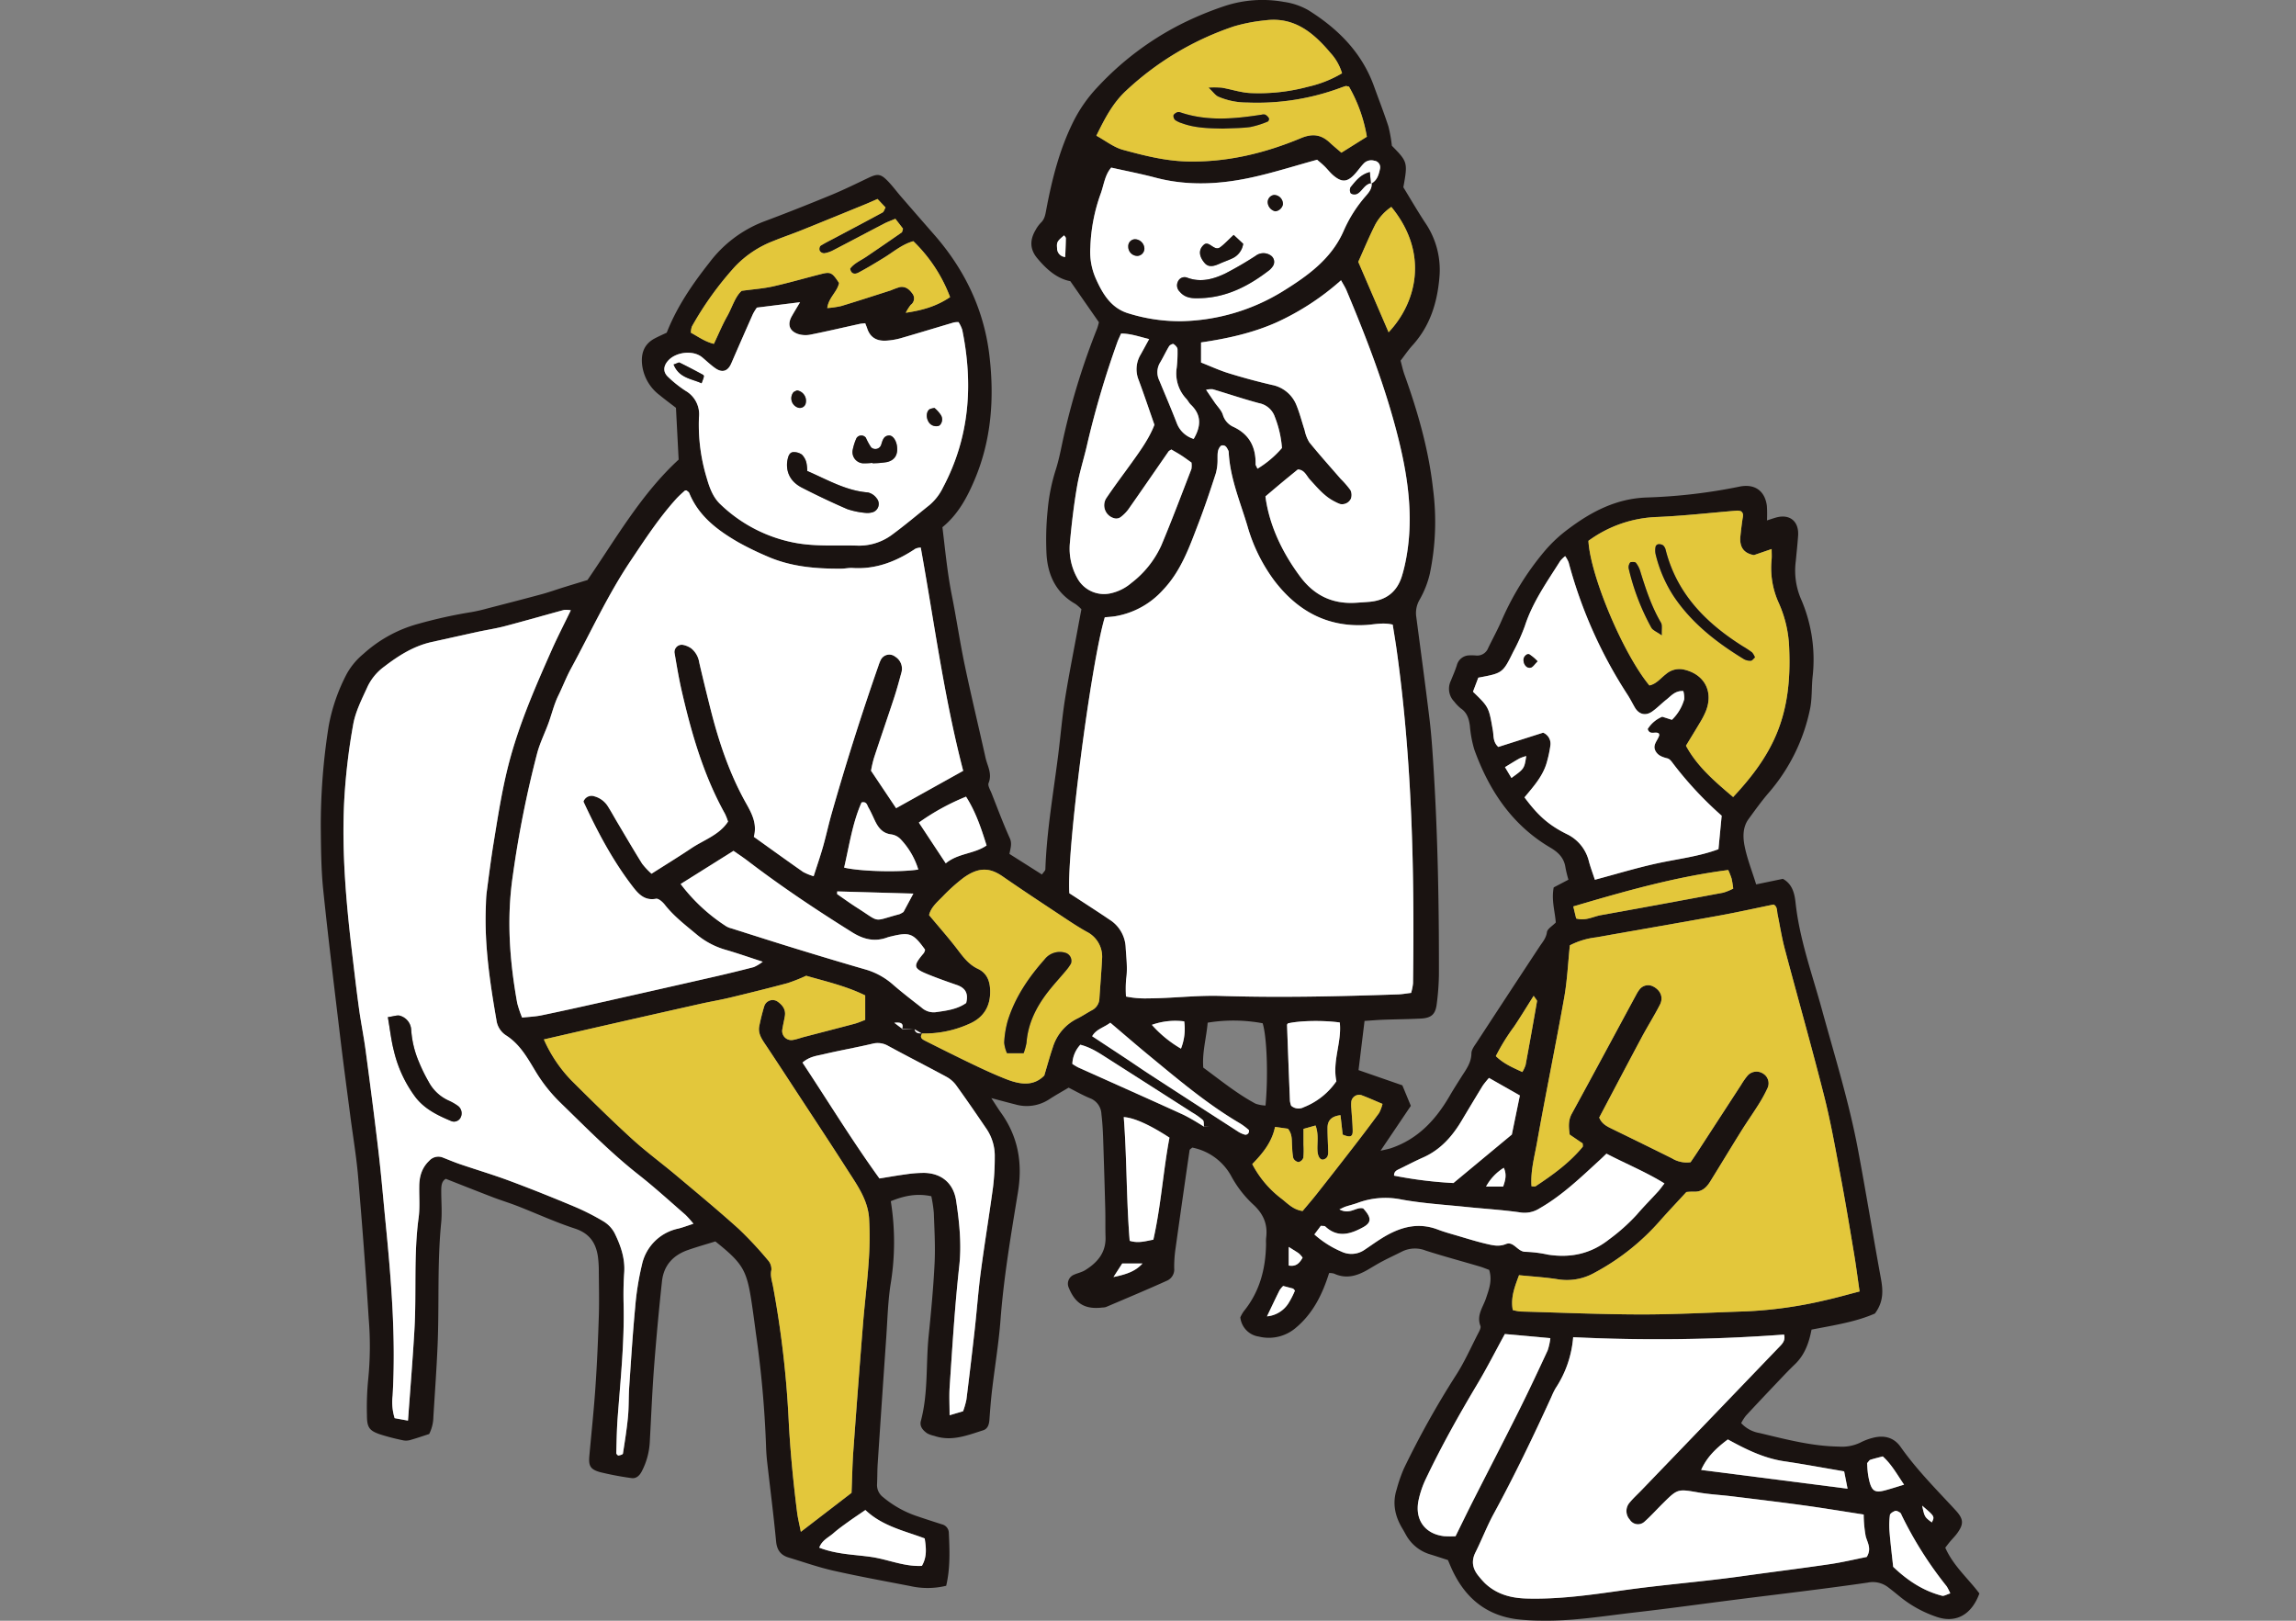 <svg xmlns="http://www.w3.org/2000/svg" width="680" height="480" viewBox="0 0 680 480"><rect x="0" y="0" width="680" height="480" fill="#808080" stroke="none"/><defs><clipPath id="a"><path fill="#fff" stroke="#707070" d="M4710 8673h680v480h-680z"/></clipPath><clipPath id="b"><path fill="none" d="M0 0h491.237v480H0z"/></clipPath></defs><g clip-path="url(#a)" transform="translate(-4710 -8673)"><g clip-path="url(#b)" transform="translate(4805 8673)"><path fill="#1a1311" d="M309.135 302.355c-.606 4.951-1.18 9.654-1.781 14.577l12.974 4.5c.876 2.115 1.638 3.961 2.516 6.078l-8.974 13.3c1.523-.371 2.362-.509 3.156-.779 7.947-2.7 13.218-8.41 17.308-15.451 1.108-1.908 2.3-3.772 3.479-5.638 1.366-2.161 2.938-4.152 2.974-6.974.014-1.145.975-2.339 1.668-3.4q9.207-14.107 18.476-28.171c.892-1.359 1.977-2.511 2.223-4.332.136-.984 1.583-1.786 2.617-2.855-.217-3.2-1.346-6.6-.611-10.393l4.359-2.283a35.73 35.73 0 0 1-.88-3.608c-.405-2.822-2.092-4.488-4.47-5.889-11.354-6.679-18.172-16.964-22.535-29.063a34.413 34.413 0 0 1-1.306-7.041c-.283-2.09-.841-3.912-2.728-5.163a11.934 11.934 0 0 1-1.905-1.988 5.407 5.407 0 0 1-1.011-6.149c.617-1.537 1.3-3.053 1.79-4.631a3.886 3.886 0 0 1 3.61-2.905 15.365 15.365 0 0 1 2.2.053 3.488 3.488 0 0 0 3.47-2.235c1.359-2.818 2.882-5.564 4.108-8.44a83.872 83.872 0 0 1 12.492-20.125 41.567 41.567 0 0 1 7.23-6.758c6.868-5.163 14.312-8.983 23.2-9.257a162.1 162.1 0 0 0 27.395-3.216c4.479-.915 7.539 1.2 8.115 5.725a37.5 37.5 0 0 1 .025 4.283c1.111-.355 1.887-.624 2.677-.848 4.067-1.143 6.843 1.12 6.543 5.38-.182 2.574-.458 5.138-.707 7.7a21.351 21.351 0 0 0 1.456 10.8 45 45 0 0 1 3.555 23.176c-.357 3.29-.111 6.691-.82 9.889a54.78 54.78 0 0 1-12.105 24.471c-2.163 2.493-4.092 5.2-6.043 7.87-1.774 2.426-1.7 5.357-1.18 8 .742 3.735 2.175 7.331 3.426 11.361 2.61-.544 5.228-1.085 7.905-1.643 2.763 1.484 3.463 4.265 3.753 6.974 1.166 10.893 4.9 21.123 7.774 31.583 3.8 13.838 8.085 27.561 10.734 41.686 2.375 12.654 4.438 25.367 6.762 38.032.65 3.541.894 6.891-1.758 10.456-5.571 2.472-12.1 3.47-18.775 4.769-.746 3.938-2.041 7.529-4.961 10.31-1.6 1.523-3.117 3.129-4.64 4.732-3.295 3.468-6.589 6.942-9.838 10.456a14.407 14.407 0 0 0-1.4 2.189 9.515 9.515 0 0 0 5.484 2.951c7.693 1.834 15.352 3.882 23.353 4a12.566 12.566 0 0 0 6.417-1.161 17.309 17.309 0 0 1 3.6-1.387c3.327-.91 6.32-.253 8.359 2.638 4.795 6.811 10.663 12.667 16.28 18.755 2.4 2.606 2.47 4.069.525 6.778-.641.892-1.44 1.673-2.15 2.518-.461.551-.889 1.129-1.417 1.8 2.373 5.391 6.8 9.147 10.105 13.564-2.359 6.421-7.092 8.96-12.939 6.838a34.827 34.827 0 0 1-10.149-5.532c-1.29-1.041-2.567-2.1-3.887-3.1a7.457 7.457 0 0 0-6.117-1.422c-12.912 1.871-25.879 3.371-38.825 5.011-10.029 1.274-20.04 2.67-30.083 3.818-9.322 1.067-18.607 2.645-28.04 2.44a63.3 63.3 0 0 1-7.152-.449c-9.449-1.295-15.561-6.857-19.3-15.363-.295-.668-.574-1.346-.908-2.134-1.719-.553-3.451-1.129-5.2-1.668a12.1 12.1 0 0 1-7.17-5.693c-.369-.638-.707-1.293-1.09-1.922-2.21-3.638-3.06-7.486-1.73-11.638a44.67 44.67 0 0 1 2.161-6.228 263.769 263.769 0 0 1 15.322-27.457c2.6-3.993 4.532-8.421 6.73-12.67.329-.641.806-1.532.6-2.067-1.228-3.173.776-5.541 1.67-8.246.848-2.562 1.91-5.237.912-8.35-.857-.311-1.848-.73-2.871-1.032-5.3-1.562-10.635-2.993-15.893-4.677a8.658 8.658 0 0 0-6.942.221c-1.968 1-3.972 1.924-5.924 2.949-1.465.772-2.875 1.65-4.309 2.484-3.15 1.834-6.389 2.818-9.965 1.168a4.5 4.5 0 0 0-1.5-.171c-1.981 6.3-4.76 11.974-9.916 16.266a12.3 12.3 0 0 1-10.893 2.541 6.422 6.422 0 0 1-5.479-5.693 10.62 10.62 0 0 1 .991-1.765c4.774-5.843 6.534-12.672 6.629-20.056a13.683 13.683 0 0 1 .016-1.657c.553-4.152-.841-7.288-4.044-10.151a32.67 32.67 0 0 1-6.331-8.281 16.833 16.833 0 0 0-11.5-8.37c-.32.3-.751.512-.79.776q-2.112 14.453-4.133 28.92a38.055 38.055 0 0 0-.429 6.007 3.641 3.641 0 0 1-2 3.656c-6.02 2.721-12.119 5.269-18.195 7.861a4.111 4.111 0 0 1-1.092.154c-5.094.6-7.972-1.1-9.926-5.845a2.882 2.882 0 0 1 1.3-3.767c1.152-.562 2.488-.793 3.562-1.461 3.6-2.244 6.168-5.184 6.02-9.794-.088-2.763-.009-5.53-.081-8.292q-.273-10.492-.629-20.983c-.083-2.392-.221-4.79-.509-7.163a5.238 5.238 0 0 0-3.334-4.666c-2.2-.894-4.272-2.092-6.384-3.15-2.037 1.219-3.963 2.276-5.792 3.481a12.15 12.15 0 0 1-10.071 1.458c-2.09-.516-4.166-1.09-7.027-1.843 1.265 1.924 2.011 3.147 2.843 4.306 5.119 7.133 6.458 14.914 5.041 23.584-2.048 12.525-4.191 25.045-5.156 37.735-.53 6.97-1.691 13.889-2.507 20.837-.346 2.921-.569 5.861-.783 8.8-.1 1.387-.482 2.682-1.852 3.117-4.707 1.5-9.4 3.4-14.483 1.654a8.331 8.331 0 0 1-2.069-.73c-1.249-.866-2.339-2.046-1.9-3.686 2.216-8.3 1.454-16.858 2.313-25.275.73-7.138 1.4-14.292 1.753-21.455.24-4.956-.055-9.942-.228-14.909a41.645 41.645 0 0 0-.742-4.917c-4.382-.945-8.186-.088-12 1.468a76.579 76.579 0 0 1-.115 24.925c-.756 5.083-.88 10.262-1.235 15.4q-1.3 18.707-2.532 37.419c-.134 2.018-.088 4.05-.194 6.071a4.506 4.506 0 0 0 1.786 3.843 30.961 30.961 0 0 0 10.066 5.631c2.44.834 4.894 1.622 7.347 2.41a2.647 2.647 0 0 1 2.055 2.343c.247 5.295.463 10.6-.772 15.854a23.245 23.245 0 0 1-10.663.083c-7.592-1.47-15.2-2.85-22.741-4.553-4.474-1.009-8.827-2.555-13.227-3.878-2.373-.712-3.5-2.2-3.749-4.8-.749-7.877-1.769-15.727-2.652-23.591a58.33 58.33 0 0 1-.336-4.961 312.528 312.528 0 0 0-2.981-32.986c-.41-3.1-.818-6.2-1.286-9.294-1.44-9.546-2.61-11.515-10.732-18-2.615.813-5.433 1.6-8.186 2.569-4.378 1.534-7.131 4.6-7.626 9.258a842.6 842.6 0 0 0-2.339 25.282c-.56 7.341-.848 14.7-1.26 22.052a21.136 21.136 0 0 1-2.417 9c-.624 1.154-1.571 2.166-3.076 1.919a89.829 89.829 0 0 1-9.188-1.737c-2.974-.818-3.491-1.882-3.226-4.838.608-6.783 1.339-13.559 1.8-20.354.479-6.972.779-13.96 1-20.943.145-4.414.035-8.838 0-13.257a33.812 33.812 0 0 0-.258-4.4c-.59-4.14-2.518-6.958-6.836-8.368-5.762-1.88-11.3-4.438-16.96-6.649-2.4-.935-4.866-1.68-7.269-2.6-4.626-1.772-9.228-3.606-14-5.477-1.311.751-1.343 2.216-1.343 3.691 0 3.131.279 6.29-.028 9.389-1.2 12.114-.537 24.273-1.062 36.4-.3 6.99-.806 13.971-1.237 20.955a11.754 11.754 0 0 1-1.246 5.145c-1.933.622-3.638 1.219-5.371 1.71a4.631 4.631 0 0 1-2.145.2 65.626 65.626 0 0 1-6.949-1.781c-3.3-1.113-3.963-2.074-3.967-5.728a85.028 85.028 0 0 1 .362-10.486 99.22 99.22 0 0 0 .15-18.215c-.864-13.967-1.933-27.924-3.124-41.866-.514-6.046-1.539-12.048-2.318-18.07-1-7.668-2.032-15.331-2.951-23.008-1.739-14.639-3.557-29.262-5.068-43.915-.622-6.035-.652-12.142-.719-18.214a187.314 187.314 0 0 1 2.329-30.263 53.977 53.977 0 0 1 5.405-15.577 20.774 20.774 0 0 1 4.94-5.871A39.6 39.6 0 0 1 29 184.722a139.569 139.569 0 0 1 15.6-3.438 48.818 48.818 0 0 0 4.838-1.111c5.341-1.378 10.681-2.751 16-4.191 2.122-.574 4.2-1.322 6.295-1.977 2.267-.705 4.539-1.392 7.258-2.223 8.357-12.151 15.921-25.487 27-35.664-.272-5.265-.518-10.029-.795-15.34-1.424-1.1-3.184-2.394-4.871-3.779a13.169 13.169 0 0 1-5.193-9.4c-.251-3.246.809-5.795 3.769-7.366 1.134-.6 2.316-1.115 3.564-1.712 2.968-7.579 7.519-14.254 12.535-20.621a36.59 36.59 0 0 1 16.05-12.225c6.723-2.507 13.4-5.159 20.031-7.889 3.739-1.539 7.38-3.329 11.032-5.073 2.762-1.32 3.691-1.286 5.827.915 1.405 1.449 2.608 3.094 3.935 4.624q4.887 5.64 9.8 11.253c8.967 10.248 14.7 22.068 16.331 35.588 1.518 12.575.68 25.033-4.313 36.887-2.221 5.269-4.894 10.324-9.58 14.16.829 6.753 1.452 13.5 2.786 20.172 1.371 6.857 2.378 13.787 3.811 20.628 1.926 9.181 4.133 18.3 6.168 27.461.544 2.445 2.044 4.732.91 7.5-.316.774.5 2.06.894 3.067 1.753 4.447 3.428 8.933 5.391 13.287.705 1.567.228 2.827-.108 4.645q4.634 2.934 9.619 6.094c.482-.705 1-1.115 1.021-1.544.4-11.621 2.463-23.054 3.882-34.558.654-5.29 1.1-10.612 1.935-15.872 1.131-7.082 2.548-14.121 3.843-21.178.329-1.793.67-3.583 1.011-5.405a11.989 11.989 0 0 0-1.767-1.569c-5.689-3.216-8.156-8.433-8.555-14.6a86.072 86.072 0 0 1 .334-13.232 55.031 55.031 0 0 1 2.385-11.889c1.175-3.666 1.783-7.511 2.682-11.269a211.281 211.281 0 0 1 9.552-30.51 16.764 16.764 0 0 0 .555-1.926c-2.836-4.073-5.548-7.972-8.465-12.163-3.986-.767-7.1-3.548-9.847-6.864-2.163-2.613-2.152-5.364-.5-8.193a9.843 9.843 0 0 1 1.6-2.239c1.175-1.1 1.348-2.477 1.629-3.956 1.716-9.057 3.954-17.946 8.14-26.266a42.487 42.487 0 0 1 6.974-9.9A88.077 88.077 0 0 1 254.53 7.274a97.932 97.932 0 0 1 13.209-5.5A35.742 35.742 0 0 1 285.21.553 20.3 20.3 0 0 1 292.463 3c8.776 5.479 15.868 12.536 19.469 22.542 1.431 3.967 2.968 7.9 4.274 11.909a42.152 42.152 0 0 1 1.021 5.714c4.675 4.762 4.732 4.951 3.4 12.3 2.039 3.325 4.156 6.988 6.479 10.515a24.74 24.74 0 0 1 4.2 16.195c-.643 7.536-2.8 14.414-8 20.135-1.228 1.352-2.256 2.885-3.5 4.5.385 1.405.677 2.829 1.164 4.184 3.926 10.944 7.129 22.075 8.43 33.664a75.185 75.185 0 0 1-.938 25.277 28.666 28.666 0 0 1-3.018 7.668 7.825 7.825 0 0 0-.97 5.239c1.318 10.039 2.682 20.072 3.9 30.123.532 4.385.834 8.8 1.117 13.207 1.332 20.784 1.71 41.594 1.67 62.413a74 74 0 0 1-.652 8.794c-.369 3.03-1.6 4.122-4.714 4.283-3.677.191-7.364.21-11.043.343-1.82.067-3.638.228-5.622.355m-133.277 2.47 2.235 1.293c-.811 1.131.044 1.689.839 2.087 4.758 2.4 9.518 4.783 14.322 7.08 3.145 1.5 6.32 2.963 9.557 4.244 4.09 1.617 8.182 2.364 11.469-1 .9-2.979 1.613-5.631 2.491-8.228a14.089 14.089 0 0 1 7.262-8.626c1.479-.721 2.852-1.663 4.3-2.449a4.052 4.052 0 0 0 2.279-3.521c.249-3.852.578-7.7.772-11.55a8.251 8.251 0 0 0-4.527-8.2c-2.249-1.251-4.412-2.663-6.557-4.087-6.133-4.069-12.287-8.108-18.335-12.3-3.742-2.594-7.069-2.892-11.665.449a53.454 53.454 0 0 0-6.147 5.532c-1.668 1.67-3.5 3.292-3.986 5.477 2.958 3.555 5.873 6.829 8.516 10.31 1.689 2.228 3.318 4.368 5.937 5.592 2.64 1.233 3.55 3.562 3.638 6.315.15 4.749-1.9 8.149-6.285 10.022a32.164 32.164 0 0 1-13.891 2.811c-.975 0-1.97.028-2.244-1.251q-1.866.017-3.732.039c.763-2.094-.719-2.085-2.249-1.961.8.615 1.608 1.228 2.468 1.8l3.534.129m85.725 28.814c-.1-.661.039-1.564-.341-1.931a20.019 20.019 0 0 0-3.133-2.223q-12.525-8.021-25.065-16.02c-2.456-1.564-4.873-3.226-8.082-4.06a8.866 8.866 0 0 0-2.369 5.684 19.1 19.1 0 0 0 1.723 1.032c10.393 4.673 20.807 9.294 31.173 14.025 2.134.975 4.085 2.345 6.124 3.532.429-.062.855-.124 1.687-.242-.841.1-1.279.15-1.716.2m49.649-279.432-.2.2c1.841-.926 2.32-2.682 2.7-4.484a1.965 1.965 0 0 0-1.742-2.345 3.1 3.1 0 0 0-3.053.788c-.887.922-1.627 1.986-2.472 2.947-2.318 2.631-3.972 2.82-6.546.652-.975-.823-1.753-1.873-2.673-2.769-.76-.742-1.592-1.408-2.157-1.9-6.748 1.85-13.061 3.88-19.513 5.276-9.416 2.039-18.914 2.532-28.4.018-4.246-1.124-8.569-1.954-13.066-2.963-1.945 2.237-2.182 5.292-3.212 7.976a51.66 51.66 0 0 0-2.968 15.637A19.542 19.542 0 0 0 229.5 82.4c2.03 4.564 4.548 8.928 9.854 10.449a50.812 50.812 0 0 0 15.762 2.267 59.448 59.448 0 0 0 29.772-8.831c7.391-4.585 14.467-9.608 18.093-17.992a39.812 39.812 0 0 1 6.467-10.188c.938-1.092 1.965-2.242 1.779-3.891m6.253 130.778c-2.892-.705-5.444-.035-7.965.115-11.506.673-20.28-4.209-27.1-13.124a50.024 50.024 0 0 1-7.995-16.262c-2.154-7.2-5.163-14.213-5.527-21.877a1.27 1.27 0 0 0-.168-.523c-.419-.8-.788-1.682-2.062-1.352-1.21 1.09-1.044 2.544-1.071 4.009a14.973 14.973 0 0 1-.535 4.288c-1.59 4.894-3.219 9.783-5.064 14.587-2.7 7.02-5.143 14.16-10.522 19.824a24.486 24.486 0 0 1-14.181 7.834c-1.058.168-2.134.217-3.09.309-4.161 13.808-11.416 70.309-10.5 81.732.657.426 1.424.915 2.184 1.415 3.233 2.12 6.493 4.2 9.688 6.38a10.2 10.2 0 0 1 4.811 8.251c.168 3.12.624 6.2.138 9.352a35.864 35.864 0 0 0-.044 5.184 28.225 28.225 0 0 0 6.576.546c7.175-.016 14.294-.947 21.5-.723 17.487.546 34.982.143 52.464-.454 1.251-.044 2.5-.276 3.905-.442a16.053 16.053 0 0 0 .569-2.809c.445-32.986-.26-65.918-4.834-98.655-.353-2.516-.779-5.02-1.182-7.6m-127.218 43.3c-5.739-22.079-8.589-44.14-12.573-66.132a4.719 4.719 0 0 0-1.564.336c-5.64 3.758-11.672 6.168-18.612 5.716-1.092-.071-2.2.189-3.3.2-7.592.064-15.084-.555-22.132-3.7a89.354 89.354 0 0 1-8.43-4.117c-6.131-3.546-11.718-7.7-14.531-14.6-.124-.3-.516-.5-.783-.744-.164.009-.387-.044-.482.041a32.534 32.534 0 0 0-2.4 2.244c-5.223 5.735-9.43 12.2-13.739 18.632-6.79 10.131-11.822 21.2-17.621 31.857-1.373 2.525-2.422 5.295-3.714 7.921s-1.958 5.532-2.968 8.292c-1.071 2.926-2.484 5.751-3.3 8.744a315.487 315.487 0 0 0-7.208 36.186c-1.9 12.757-.984 25.327 1.281 37.887a31.794 31.794 0 0 0 1.452 4.315c2.087-.233 3.921-.3 5.691-.664 5.762-1.191 11.508-2.468 17.25-3.756q16.682-3.743 33.35-7.543 6.19-1.413 12.336-3a12.829 12.829 0 0 0 2.633-1.585c-4.08-1.323-7.546-2.548-11.071-3.56a23.549 23.549 0 0 1-8.679-4.666c-3.251-2.71-6.606-5.281-9.248-8.654-.638-.813-1.862-1.912-2.606-1.772-3.38.636-5.221-1.428-6.9-3.6-5.977-7.76-10.5-16.37-14.591-25.174a2.534 2.534 0 0 1 3.256-1.553 6.807 6.807 0 0 1 3.928 2.885c.991 1.548 1.864 3.17 2.806 4.751 2.445 4.113 4.85 8.246 7.38 12.306a21.993 21.993 0 0 0 2.788 2.979c4.055-2.583 7.958-4.972 11.755-7.518 3.744-2.511 8.317-3.947 10.9-7.919a18.3 18.3 0 0 0-.876-2.286c-6.341-11.386-9.916-23.75-12.817-36.343-.866-3.762-1.493-7.585-2.15-11.393a2.151 2.151 0 0 1 2.424-2.336A6.4 6.4 0 0 1 109.7 192a6.618 6.618 0 0 1 2.4 4.214c1.032 4.484 2.136 8.951 3.256 13.416 2.47 9.859 5.661 19.469 10.668 28.351 1.756 3.115 3.256 6.113 2.239 9.85 5 3.578 9.774 7.029 14.6 10.4a16.507 16.507 0 0 0 3.122 1.272c1.009-3.161 1.97-5.933 2.772-8.751.905-3.184 1.6-6.43 2.5-9.615q6.314-22.319 13.995-44.207a11.217 11.217 0 0 1 .627-1.53 2.808 2.808 0 0 1 4.239-.929 4.168 4.168 0 0 1 1.827 4.808c-.673 2.486-1.35 4.977-2.154 7.424-1.951 5.944-4 11.856-5.954 17.8a36.646 36.646 0 0 0-.866 3.753l7.433 11.1c6.58-3.668 12.974-7.232 19.863-11.068M25.832 420.73c.677-9.446 1.405-18.206 1.91-26.978.634-11.02-.253-22.091 1.235-33.095.415-3.076.127-6.248.187-9.375A9.881 9.881 0 0 1 32.1 343.8a3.616 3.616 0 0 1 4.03-.988c1.71.675 3.405 1.392 5.143 1.984 4.875 1.659 9.817 3.126 14.637 4.924 6.377 2.375 12.7 4.91 18.976 7.541a69.464 69.464 0 0 1 8.836 4.465 8.953 8.953 0 0 1 3.322 3.521c1.781 3.643 3.127 7.447 2.829 11.667-.221 3.115-.256 6.255-.182 9.382.265 11.248-.924 22.413-1.763 33.6-.26 3.479-.306 6.972-.4 10.46-.007.247.442.74.627.717.477-.065 1.29-.295 1.332-.56.576-3.626 1.154-7.26 1.5-10.914.279-2.926.166-5.889.364-8.827.537-7.891 1.035-15.785 1.774-23.658a82.666 82.666 0 0 1 1.986-12.5 13.927 13.927 0 0 1 10.741-10.746c1.394-.343 2.744-.869 4.527-1.442a29.917 29.917 0 0 0-2.371-2.652c-4.585-3.986-9.08-8.094-13.852-11.845-8.276-6.509-15.626-14.008-23.144-21.319a45.981 45.981 0 0 1-7.221-9.027c-2.477-4.085-4.7-8.241-8.866-10.919a6.337 6.337 0 0 1-2.885-4.493C50.121 291.1 48.46 280 48.884 268.707c.055-1.472.067-2.954.258-4.41.643-4.926 1.267-9.857 2.067-14.757 1.392-8.532 2.7-17.07 5.03-25.432 3.034-10.863 7.52-21.137 12.071-31.4 1.76-3.97 3.758-7.834 5.755-11.976a7.966 7.966 0 0 0-2-.1c-5.854 1.587-11.681 3.274-17.547 4.815-2.666.7-5.407 1.108-8.1 1.693-4.493.975-8.976 1.991-13.467 2.974-5.352 1.175-9.838 4-14.112 7.278a15.758 15.758 0 0 0-4.939 5.868c-1.67 3.677-3.61 7.407-4.3 11.317a183.858 183.858 0 0 0-2.673 23.005c-.721 14.923.592 29.788 2.357 44.608.652 5.477 1.279 10.96 2.03 16.425.576 4.189 1.424 8.341 1.984 12.534 1.316 9.836 2.6 19.676 3.758 29.53.834 7.121 1.444 14.276 2.144 21.421 1.677 17.047 3.076 34.108 2.083 51.266a16.012 16.012 0 0 0 .6 6.649c1.143.21 2.186.4 3.949.719m327.2-32.747a14.618 14.618 0 0 0 2.244.431c11.965.329 23.932.857 35.9.869 10.306.009 20.612-.578 30.917-.908a126.684 126.684 0 0 0 23.5-3.3c3.38-.751 6.714-1.71 10.156-2.6-.567-3.908-1.03-7.518-1.629-11.108-1.276-7.626-2.534-15.257-3.967-22.853-1.5-7.958-2.889-15.955-4.873-23.8-3.7-14.626-7.831-29.141-11.7-43.725-.889-3.364-1.424-6.82-2.124-10.232-.212-1.039-.023-2.249-1.157-2.873-5.405 1.1-10.753 2.3-16.142 3.279-12.128 2.2-24.277 4.283-36.415 6.442a22.605 22.605 0 0 0-7.8 2.364c-.553 5.267-.781 10.442-1.682 15.5-2.553 14.3-5.49 28.53-8.036 42.831-.765 4.288-1.97 8.582-1.643 13.036.523 0 .97.143 1.216-.021 5.076-3.357 10-6.9 13.918-11.64.164-.2.021-.647.021-1.037l-3.845-2.617c-.316-2.3-.454-4.209.613-6.163 6.447-11.792 12.8-23.635 19.19-35.456a9.676 9.676 0 0 1 .9-1.387 3.2 3.2 0 0 1 3.949-.894c2.246 1.108 3.186 3.256 2.06 5.454-1.677 3.272-3.652 6.389-5.384 9.633-4.246 7.933-8.426 15.9-12.584 23.768.749 1.846 2.216 2.585 3.712 3.315 5.951 2.905 11.9 5.808 17.831 8.762a8.326 8.326 0 0 0 5.522 1.143c.622-.924 1.35-1.97 2.044-3.037q6.48-9.957 12.948-19.916a21.475 21.475 0 0 1 1.892-2.7 3.545 3.545 0 0 1 4.527-.627 3.357 3.357 0 0 1 1.394 4.285 41.814 41.814 0 0 1-2.638 4.836c-1.659 2.652-3.47 5.212-5.126 7.866-3.115 4.99-6.147 10.032-9.248 15.029-1.115 1.8-2.551 3.14-4.9 2.986a16.951 16.951 0 0 0-2.145.115c-2.574 2.795-5.1 5.463-7.546 8.209a68.9 68.9 0 0 1-19.75 15.743 16.58 16.58 0 0 1-10.642 1.905c-3.779-.613-7.622-.825-11.624-1.23-1.272 3.435-2.537 6.617-1.85 10.315M157.2 442.127c.182-4.378.247-8.428.537-12.462q1.351-18.721 2.85-37.426c.5-6.235 1.286-12.446 1.7-18.683a99.719 99.719 0 0 0 .118-12.665c-.343-5.541-3.578-9.969-6.447-14.453-5.156-8.059-10.437-16.038-15.674-24.045-2.921-4.463-5.834-8.933-8.8-13.363-1.053-1.569-2-3.156-1.608-5.113.4-1.981.876-3.954 1.465-5.882a2.6 2.6 0 0 1 4.014-1.359c1.4 1.007 2.41 2.306 2.11 4.189-.2 1.27-.528 2.518-.717 3.79a2.7 2.7 0 0 0 3.193 3.322c1.083-.184 2.127-.588 3.2-.866 4.977-1.3 9.963-2.576 14.935-3.9 1.021-.272 2-.717 3.175-1.147V294.8c-5.767-2.827-11.859-4.186-17.483-5.818a51.39 51.39 0 0 1-5.484 2.177c-5.684 1.521-11.4 2.935-17.121 4.311-2.862.689-5.772 1.166-8.645 1.809q-13.188 2.955-26.367 5.963c-6.589 1.5-13.174 3.014-20.068 4.594a41.5 41.5 0 0 0 8.17 12.17c5.868 5.838 11.764 11.658 17.874 17.239 4.2 3.841 8.824 7.221 13.19 10.891 6.191 5.2 12.421 10.361 18.427 15.771a108.907 108.907 0 0 1 8.649 9.253 3.994 3.994 0 0 1 1.078 2.915c-.4 1.758.177 3.258.477 4.864a296.4 296.4 0 0 1 4.626 39.44c.461 9.2 1.352 18.335 2.5 27.459.221 1.763.661 3.5 1.113 5.829 5.216-4.007 9.983-7.672 15.017-11.543m213.726-46.1a31.986 31.986 0 0 1-5.219 15.133 21.656 21.656 0 0 0-1.207 2.481c-5.35 11.716-10.921 23.321-17.084 34.641-2.021 3.709-3.537 7.688-5.431 11.474-1.346 2.693-.8 4.967 1.03 7.124a24.545 24.545 0 0 0 1.827 2.048c3.408 3.2 7.557 4.343 12.128 4.484 9.631.295 19.146-1.076 28.607-2.412 11.859-1.677 23.8-2.576 35.648-4.242 8.569-1.2 17.156-2.258 25.715-3.518 3.776-.558 7.5-1.458 10.928-2.138 1.516-2.486.191-4.228-.311-6.159a37.431 37.431 0 0 1-.59-6.4c-6.094-.938-11.87-1.9-17.669-2.7-7.11-.975-14.239-1.825-21.363-2.7-3.285-.4-6.61-.562-9.866-1.122-6.175-1.064-6.163-1.157-10.58 3.219-1.829 1.813-3.553 3.742-5.474 5.451a2.841 2.841 0 0 1-4.331-.645 3.788 3.788 0 0 1-.018-5.062c1.046-1.279 2.29-2.4 3.44-3.592q20.3-21.1 40.587-42.209c.979-1.021 2.2-2.034 1.693-3.938a506.885 506.885 0 0 1-62.459.774M129.172 91.1a16.029 16.029 0 0 0-1.161 1.878q-3.245 7.3-6.421 14.635c-1 2.322-2.652 2.9-4.744 1.424-1.35-.949-2.555-2.1-3.822-3.17-2.7-2.274-7.76-1.643-10.082.876-1.468 1.592-1.659 3.38-.09 4.864a35.522 35.522 0 0 0 5.168 4.122 7.992 7.992 0 0 1 4 7.852 54.177 54.177 0 0 0 2.295 17.983c.825 2.845 1.836 5.7 4.018 7.755a43.479 43.479 0 0 0 21.683 11.347c6.225 1.249 12.46.746 18.7.908a16.294 16.294 0 0 0 10.35-3.124c3.852-2.818 7.5-5.914 11.237-8.893a15.912 15.912 0 0 0 4-5.209c7.866-14.833 8.988-30.484 5.689-46.665a10.028 10.028 0 0 0-1.1-2.292 7.562 7.562 0 0 0-1.352.092c-5.283 1.564-10.552 3.173-15.845 4.7a20.938 20.938 0 0 1-3.8.67c-2.857.276-5.073-.62-6.05-3.576-.166-.5-.376-.979-.594-1.548-.631.074-1.157.092-1.659.2-4.85 1.062-9.681 2.2-14.55 3.168a7.389 7.389 0 0 1-3.726-.2c-2.562-.905-3.154-2.866-1.825-5.228.675-1.2 1.4-2.373 2.461-4.17l-12.778 1.6m227.334 145.053c3.721 4.974 6.769 8.023 12.492 10.856a12.081 12.081 0 0 1 6.615 8.218c.475 1.7 1.09 3.359 1.735 5.322 6.387-1.7 12.359-3.523 18.437-4.852s12.273-2 18.167-4.2l.949-9.919a107.147 107.147 0 0 1-14.441-15.513c-.422-.578-.97-1.293-1.587-1.452-1.479-.382-2.864-.82-3.594-2.256-.926-1.818.728-3.067 1.134-4.594.039-.145-.055-.325-.088-.493-.922-.864-2.7.652-3.332-1.359a9.186 9.186 0 0 1 4.308-3.645l2.866.915a13.623 13.623 0 0 0 3.638-6.062 7.321 7.321 0 0 0-.265-2.465c-2.456-.129-3.624 1.468-5.034 2.567-1.449 1.131-2.728 2.5-4.235 3.534-1.949 1.348-3.894.8-5.076-1.214-.742-1.27-1.394-2.6-2.2-3.825a136.291 136.291 0 0 1-17.425-39.189 9.265 9.265 0 0 0-1.011-1.82 10.177 10.177 0 0 0-1.449 1.408c-3.921 6.207-8.2 12.2-10.5 19.312a57.779 57.779 0 0 1-3.394 7.543c-3.152 6.4-3.177 6.389-10.386 7.735-.5 1.313-1.062 2.8-1.576 4.159 4.732 4.578 4.707 4.583 5.9 11.532.267 1.567-.032 3.336 1.6 4.827l13.273-4.23a3.538 3.538 0 0 1 2.161 3.744 35.643 35.643 0 0 1-1.011 4.836c-1.113 4.221-4.014 7.368-6.663 10.58m-95.8-128.78c2.769 1.085 5.447 2.327 8.239 3.189 4.212 1.3 8.481 2.451 12.773 3.447a9.783 9.783 0 0 1 7.288 6.11c.963 2.369 1.583 4.873 2.389 7.306a11.208 11.208 0 0 0 1.369 3.562c3 3.7 6.182 7.248 9.308 10.845a28.5 28.5 0 0 1 2.882 3.322 3.319 3.319 0 0 1 .134 2.548 2.887 2.887 0 0 1-3.2 1.571 11.076 11.076 0 0 1-1.5-.677c-3.064-1.491-5.154-4.073-7.4-6.507-1.058-1.145-1.627-2.965-3.61-3.05-1.59 1.3-3.163 2.571-4.716 3.864-1.677 1.4-3.336 2.811-4.884 4.12 1.085 8.255 4.758 16.305 10.269 23.722 4.219 5.675 9.686 8.244 16.672 7.769 1.286-.088 2.571-.161 3.855-.274 4.912-.438 8.209-2.921 9.649-7.7.316-1.051.6-2.117.836-3.191 2.79-12.541 1.184-24.939-1.829-37.129-3.756-15.19-9.382-29.784-15.435-44.2-.4-.949-.979-1.825-1.622-3.009a76.08 76.08 0 0 1-19.16 12.5c-7.05 3.131-14.547 4.781-22.3 5.91ZM418.3 236.057c5.085-5.456 9.209-10.79 12.128-17.057 4.011-8.608 4.871-17.69 4.472-26.985a35.4 35.4 0 0 0-3.06-13.382 24.943 24.943 0 0 1-2.15-12.928c.083-.887.012-1.79.012-3.108l-5.239 1.8c-3.212-.567-4.315-2.592-4.014-5.585.166-1.645.371-3.29.6-4.928.127-.894.5-1.8-.438-2.484a4.43 4.43 0 0 0-1.074-.184c-7.891.643-15.771 1.555-23.676 1.892a36.461 36.461 0 0 0-20.42 7.062c.575 10.43 10.327 33.521 18.059 42.83 2.085-.438 3.334-2.166 4.914-3.366a6.071 6.071 0 0 1 5.145-1.369c6.251 1.334 9.034 6.594 6.6 12.5a23.5 23.5 0 0 1-1.511 2.945c-1.405 2.375-2.855 4.726-4.32 7.142 3.251 6.057 8.384 10.474 13.969 15.2M302.467 21.7a15.391 15.391 0 0 0-3.479-6.1c-5.023-5.965-10.746-10.7-19.278-9.575a50.17 50.17 0 0 0-9.158 1.751 87.2 87.2 0 0 0-31.986 19.031c-4.057 3.739-6.387 8.357-8.866 13.377 2.749 1.5 5.145 3.435 7.864 4.177 6.191 1.687 12.442 3.286 18.946 3.451 11.8.3 23-2.412 33.777-6.905 3.4-1.419 5.972-1.083 8.534 1.309 1.187 1.108 2.449 2.134 3.451 3 2.629-1.645 4.933-3.09 7.543-4.723a44.725 44.725 0 0 0-5.3-14.854c-.608-.106-.8-.2-.954-.157-.528.15-1.048.336-1.564.53a71.094 71.094 0 0 1-27.613 4.343 21.439 21.439 0 0 1-8.587-1.737c-.871-.408-1.491-1.355-2.889-2.691a28.689 28.689 0 0 1 3.915.025c2.887.5 5.739 1.488 8.631 1.606A56.118 56.118 0 0 0 292.4 25.69a34.5 34.5 0 0 0 10.067-3.99m-159.801 293c7.73 11.679 14.8 23.266 22.8 34.325 2.714-.433 5.239-.892 7.781-1.226a36.329 36.329 0 0 1 5.49-.429c5.159.117 8.677 3.092 9.449 8.271.949 6.377 1.631 12.819.917 19.266-1.318 11.889-2.037 23.823-2.839 35.751-.182 2.71-.025 5.442-.025 8.488l4-1.187a24.817 24.817 0 0 0 .982-3.444q1.3-10.406 2.47-20.828c.634-5.67 1.039-11.368 1.788-17.02 1.111-8.393 2.5-16.748 3.633-25.139a72.852 72.852 0 0 0 .5-8.8 14.294 14.294 0 0 0-2.426-8.366c-3-4.41-6.013-8.813-9.142-13.13a8.923 8.923 0 0 0-2.944-2.432c-5.663-3.064-11.4-5.979-17.063-9.057a6.175 6.175 0 0 0-4.716-.615c-4.825 1.136-9.716 1.986-14.538 3.129-1.905.454-4 .627-6.113 2.44M257.88 137c-.922-.652-1.928-1.415-2.986-2.1-1.025-.666-2.1-1.253-2.988-1.779-.509.341-.71.41-.8.548-3.986 5.744-7.94 11.508-11.958 17.229a11.331 11.331 0 0 1-2.3 2.286 2.249 2.249 0 0 1-1.557.364 3.964 3.964 0 0 1-2.71-5.907c2.461-3.668 5.138-7.193 7.714-10.783 2.562-3.574 5.113-7.154 6.606-11.048-1.636-4.673-3.092-9.039-4.7-13.347a8.374 8.374 0 0 1 .6-7.417c.79-1.408 1.555-2.829 2.537-4.622-3.007-.733-5.509-1.647-8.313-1.64-.445 1.03-.864 1.841-1.154 2.7a273.388 273.388 0 0 0-8.769 29.625c-.94 4.311-2.352 8.534-3.1 12.872-.968 5.61-1.629 11.283-2.145 16.953a17.883 17.883 0 0 0 2.127 10.147 8.993 8.993 0 0 0 9.734 4.684 14.05 14.05 0 0 0 6.368-3.122 29.174 29.174 0 0 0 8.868-11.133c3.14-7.46 5.979-15.045 8.9-22.593a6.372 6.372 0 0 0 .026-1.917m122.9 204.669c-.832.793-1.343 1.3-1.873 1.786-5.689 5.212-11.225 10.591-18.01 14.462a8.218 8.218 0 0 1-5.684 1.157c-5.265-.758-10.594-1.062-15.891-1.611-6.394-.659-12.838-1.055-19.151-2.186a23.646 23.646 0 0 0-12.953.928c-1.2.454-2.458.744-3.68 1.145-.482.157-.931.41-1.85.827 3.14 1.71 4.974-.871 7.053-.281 2.486 2.728 2.516 4.177-.069 5.59-3.728 2.034-7.511 3.193-11.17-.249-.212-.2-.689-.117-1.309-.2l-1.919 2.564a29.255 29.255 0 0 0 8.025 5.092 6.827 6.827 0 0 0 6.8-.521c1.682-1.12 3.32-2.309 5.032-3.38 5.186-3.253 10.617-4.963 16.713-2.638 1.885.719 3.843 1.249 5.781 1.82 2.82.829 5.629 1.717 8.488 2.385 1.908.445 3.772.945 5.875.09 2.362-.961 3.451 2.369 5.891 2.295a36.429 36.429 0 0 1 6.548.829c6.679 1.044 12.693-.212 18.126-4.507a56.164 56.164 0 0 0 8.193-7.318c2.028-2.373 4.242-4.59 6.348-6.9.592-.65 1.092-1.382 1.859-2.362-5.562-3.431-11.3-5.758-17.176-8.815m-274.2-79.859a52.6 52.6 0 0 0 13.511 12.529 5.778 5.778 0 0 0 1.534.613c6.472 2.046 12.937 4.122 19.425 6.11 6.85 2.1 13.709 4.173 20.593 6.149a21.27 21.27 0 0 1 8.062 4.594c2.647 2.279 5.421 4.412 8.177 6.562a5.365 5.365 0 0 0 4.06 1.424c3.258-.452 6.541-.852 9.2-2.742.747-2.873-.276-4.481-2.788-5.345-2.781-.956-5.555-1.94-8.283-3.039-4.675-1.882-4.778-2.486-1.449-6.435a3.02 3.02 0 0 0 .35-.975c-3.523-4.875-4.541-5.274-10.085-3.921a8.833 8.833 0 0 0-1.064.286c-3.753 1.4-7.066.6-10.43-1.5-10.615-6.631-21.013-13.564-30.957-21.167-1.3-.991-2.663-1.887-4.2-2.965-5.212 3.267-10.3 6.458-15.663 9.822m63.6-197.018c-1.355.576-2.378.933-3.327 1.428-5.043 2.629-10.079 5.308-15.143 7.928a8.387 8.387 0 0 1-2.61.862 1.619 1.619 0 0 1-1.316-.735 1.535 1.535 0 0 1 .194-1.458c1.38-.88 2.864-1.6 4.311-2.366 4.709-2.5 9.428-4.981 14.11-7.529.387-.212.535-.871.88-1.477l-2.378-2.516c-1.281.555-2.426 1.076-3.587 1.551-6.295 2.574-12.587 5.154-18.9 7.693-2.728 1.1-5.52 2.039-8.241 3.156a30.984 30.984 0 0 0-11.421 7.548 96.634 96.634 0 0 0-12.83 17.821 6.291 6.291 0 0 0-.3 1.832c2.17 1.166 4.161 2.666 6.818 3.3 1.382-2.908 2.5-5.624 3.931-8.163 1.509-2.68 2.336-5.806 4.3-7.536 3.511-.484 6.456-.682 9.3-1.322 4.843-1.092 9.617-2.488 14.435-3.7 2.608-.654 3.136-.327 5.1 2.689-.493 2.631-3.108 4.32-3.486 7.437a28.976 28.976 0 0 0 4.108-.594c4.926-1.491 9.822-3.083 14.725-4.656a25.534 25.534 0 0 1 2.578-.947c1.65-.329 2.825.558 3.732 1.82a2.335 2.335 0 0 1-.419 3.421 13.819 13.819 0 0 0-1.475 2.343c5.027-.746 9.11-1.931 13.126-4.629A45.019 45.019 0 0 0 175.5 71.434c-3.339.933-5.852 3.143-8.642 4.861-2.5 1.539-5.016 3.067-7.608 4.44-1.007.532-2.191.523-2.465-1.182 1.223-1.627 3.138-2.392 4.785-3.514 3.5-2.38 6.993-4.765 10.465-7.184.223-.157.237-.615.417-1.124l-2.269-2.938m180.512 330.3c-2.887 5.283-5.3 10.041-8.025 14.61-5.463 9.163-10.688 18.448-15.276 28.081a28.113 28.113 0 0 0-2.3 6.751c-1.076 5.691 2.027 9.8 7.633 10.433a31.193 31.193 0 0 0 3.359.016c1.825-3.691 3.5-7.152 5.235-10.58 4.488-8.85 9.062-17.66 13.495-26.537 2.954-5.919 5.765-11.909 8.548-17.911a17.514 17.514 0 0 0 .8-3.638l-13.469-1.223m-48.684-64.825c-2.73.334-3.829 1.608-3.838 3.746-.012 2.2.124 4.41.187 6.615.032 1.111.069 2.244-1.253 2.726-1.018.371-1.832-.742-1.922-2.686-.111-2.325.422-4.709-.564-7.347l-3.569 1.007v4.691a23.97 23.97 0 0 1-.044 3.841 1.978 1.978 0 0 1-1.41 1.3 2.063 2.063 0 0 1-1.571-1.177 17.869 17.869 0 0 1-.325-3.267c-.2-1.788.18-3.709-1.265-5.435l-3.818-.544c-.917 4.578-3.719 7.905-6.739 11.02a30.531 30.531 0 0 0 8.622 10.216c1.841 1.422 3.468 3.29 6.288 3.679 1.38-1.659 2.82-3.313 4.175-5.032q5.454-6.915 10.845-13.884c2.581-3.341 5.138-6.7 7.626-10.108a11.555 11.555 0 0 0 1.014-2.7c-2.253-.942-4.251-1.85-6.3-2.608a2.361 2.361 0 0 0-2.919 1.816 9.969 9.969 0 0 0 0 2.161c.129 2.2.362 4.4.394 6.606.028 1.795-.737 2.051-2.97 1.113-.2-1.786-.4-3.59-.645-5.753m43.981-11.027a26.611 26.611 0 0 0-1.836 2.267q-3.166 5.181-6.267 10.4c-2.79 4.67-6.262 8.6-11.366 10.873-2.35 1.044-4.636 2.233-6.947 3.366-.811.4-1.728.712-1.7 2.034a124.355 124.355 0 0 0 17.586 2.189c6.094-5.06 11.587-9.622 17.294-14.359.751-3.652 1.555-7.564 2.378-11.578-3.145-1.788-6-3.405-9.142-5.193M316.259 98.407c8.112-8.534 12.177-23.273.811-37.122a15.014 15.014 0 0 0-4.749 5.2c-1.887 3.742-3.493 7.626-5.046 11.071l8.983 20.856M262.67 302.878c-.387 4.55-1.663 8.8-1.3 13.31 5.122 3.753 9.96 7.73 15.5 10.686a10.065 10.065 0 0 0 2.938.544c.829-8.811.4-20.379-.85-24.365a47.223 47.223 0 0 0-16.287-.175m-16.087 64.275c2.274-10.082 2.905-20.331 4.772-30.224-5.778-3.781-10.511-5.91-13.538-6.083.947 12.214.753 24.469 1.76 36.636 2.557.79 4.636.1 7.006-.329M287.4 327.48a3.3 3.3 0 0 0 3.744.431 21.059 21.059 0 0 0 9.649-7.686c-1.253-5.995 1.652-11.628 1.007-17.4-5.027-.691-11.877-.553-15.379.27-.085.159-.247.32-.24.475q.411 11.249.862 22.5a6.367 6.367 0 0 0 .357 1.415M178.864 455.626c-5.924-2.24-12.525-3.615-17.566-8.414-1.846 1.267-3.507 2.366-5.122 3.532-1.481 1.069-2.979 2.134-4.35 3.339-1.426 1.256-3.391 2.074-4.189 4.274 5.163 2.009 10.352 2.03 15.335 2.744 5.018.721 9.806 2.926 15.057 2.654 1.475-2.546 1.327-5.03.834-8.129m192.952-183.592c2.843.776 5.018-.592 7.327-1q18.137-3.231 36.237-6.661a16 16 0 0 0 2.945-1.2 29.9 29.9 0 0 0-.486-2.991 23.865 23.865 0 0 0-.988-2.509c-15.782 2.037-30.689 6.3-45.893 10.783.35 1.463.622 2.6.859 3.583m80.377 168.86-1.016-5.133c-6.223-1.055-11.965-2.131-17.739-2.984-6.094-.9-11.46-3.59-16.7-6.47-4.076 3.027-6.361 5.613-7.91 9.032l43.368 5.555M155 256.952c4.967 1.161 16.534 1.419 21.969.574a22.7 22.7 0 0 0-5.172-8.917 4.773 4.773 0 0 0-2.815-1.486c-2.567-.3-3.832-1.94-4.831-4.009-.638-1.322-1.214-2.684-1.949-3.951-.394-.682-.509-1.885-2.039-1.5-2.659 5.972-3.58 12.488-5.161 19.294M277.42 138.814a29.917 29.917 0 0 0 7.26-6.14 31.587 31.587 0 0 0-2.1-9.179 6.15 6.15 0 0 0-4.7-4.094c-4.608-1.23-9.133-2.767-13.709-4.124a6.723 6.723 0 0 0-1.965.161c.963 1.417 1.758 2.594 2.56 3.765.827 1.207 2 2.3 2.41 3.636a5.673 5.673 0 0 0 3.17 3.6c4.753 2.239 6.642 6.064 6.52 11.119 0 .166.143.334.56 1.256m-100.289 104.8c2.772 4.2 5.267 7.979 7.97 12.071 3.647-3.034 8.387-2.746 12.089-5.288-1.62-5.2-3.244-10.018-6.083-14.458a67.789 67.789 0 0 0-13.976 7.675m51.33 63.286c3.491 2.3 6.852 4.5 10.2 6.723 2.292 1.521 4.55 3.09 6.857 4.587q13.14 8.536 26.307 17.027a6.957 6.957 0 0 0 1.986.836 1.129 1.129 0 0 0 .9-.449c.175-.24.272-.839.129-.961a17.9 17.9 0 0 0-2.606-1.963c-9.7-5.7-18.255-12.953-26.9-20.072-3.809-3.138-7.536-6.373-11.511-9.741-1.919 1.465-4.179 1.9-5.366 4.014m254.141 165a16.014 16.014 0 0 0-1.053-2.076 112.432 112.432 0 0 1-13.269-20.909c-.154-.332-.281-.756-.555-.933-.429-.279-1.055-.636-1.44-.5-.613.212-1.5.746-1.56 1.237a23.378 23.378 0 0 0-.111 4.933c.281 3.456.707 6.9 1.078 10.382 4.152 3.967 8.824 7.122 14.481 8.569.574.147 1.313-.357 2.428-.7M258.534 129.99c2.184-3.735 2.355-7.094-.866-10.154-.525-.5-.843-1.217-1.346-1.746a10.917 10.917 0 0 1-2.82-9.165 41.108 41.108 0 0 0 .235-5.5c-.018-.544-.657-1.2-1.182-1.53-.223-.143-1.083.279-1.311.654-.949 1.564-1.712 3.242-2.652 4.813a5.518 5.518 0 0 0-.272 5.274c1.758 4.242 3.569 8.465 5.225 12.748a7.749 7.749 0 0 0 4.988 4.61m100.686 164.93c-2.081 3.285-3.871 6.242-5.795 9.108a60.8 60.8 0 0 0-5.408 8.753c2.348 2.288 5.02 3.392 7.847 4.707a9.931 9.931 0 0 0 .968-2.081q1.756-9.445 3.387-18.911c.044-.251-.35-.578-1-1.576M175.507 264.65l-22.556-.65c0 .479-.071.76.012.818 1.94 1.355 3.864 2.739 5.859 4.009 7.193 4.578 4.419 4.064 12.552 1.928a6.886 6.886 0 0 0 1.223-.675c.726-1.352 1.569-2.931 2.91-5.433m293.415 175.059c-2.17-3.2-3.732-6.06-6.311-8.375-1.281.341-2.5.629-3.691 1.011-.293.094-.486.5-.938.984.044.677.065 1.576.166 2.461a22.124 22.124 0 0 0 .454 2.693c.758 3.094 1.687 3.693 4.61 2.926 1.744-.458 3.461-1.025 5.709-1.7M246.15 303.518a34.79 34.79 0 0 0 8.615 7.05 15.88 15.88 0 0 0 .961-8.078 20.732 20.732 0 0 0-9.575 1.028m34.092 86.34a8.466 8.466 0 0 0 6.258-3.728 25.183 25.183 0 0 0 2-3.871c.032-.069-.214-.276-.5-.62l-2.979-.788a7.423 7.423 0 0 0-1.067 1.288c-1.2 2.4-2.336 4.829-3.721 7.718m-45.465-11.649c4.507-.905 6.732-1.979 8.587-4h-6c-.811 1.256-1.5 2.327-2.587 4m110.346-26.791h5.062c.652-1.887 1.129-3.5.191-5.56a14.966 14.966 0 0 0-5.253 5.56m7.518-121.02c3.806-2.737 3.806-2.737 4.387-6.483a12.6 12.6 0 0 0-1.984.694c-1.375.763-2.7 1.613-4.315 2.59.73 1.221 1.313 2.2 1.912 3.2M286.676 369.3v5.5c2.221.412 3.233-.772 4.115-2.329a7.48 7.48 0 0 0-1.028-1.189c-.7-.532-1.477-.963-3.087-1.986M220.152 69.7c-2.06 1.746-2.226 2.009-2.081 3.785a2.588 2.588 0 0 0 2.412 2.638c.078-2.044.173-3.809.189-5.573 0-.283-.336-.567-.521-.85m254.126 376.222c.73 3.4.76 3.382 2.868 4.961.866-1.772.866-1.772-2.868-4.961"/><path fill="#fff" d="M317.48 184.995c.4 2.583.832 5.087 1.182 7.6 4.573 32.74 5.281 65.671 4.836 98.655a16.053 16.053 0 0 1-.571 2.811c-1.41.164-2.652.4-3.9.442-17.485.6-34.979 1-52.464.454-7.209-.226-14.329.707-21.5.723a28.226 28.226 0 0 1-6.576-.546 35.922 35.922 0 0 1 .041-5.186c.488-3.145.032-6.232-.138-9.35a10.2 10.2 0 0 0-4.811-8.253c-3.2-2.175-6.454-4.258-9.686-6.38-.76-.5-1.528-.988-2.184-1.412-.917-11.426 6.336-67.924 10.5-81.732.958-.092 2.034-.141 3.09-.311a24.489 24.489 0 0 0 14.183-7.831c5.38-5.666 7.824-12.8 10.522-19.824 1.843-4.8 3.474-9.693 5.064-14.587a14.972 14.972 0 0 0 .532-4.288c.03-1.468-.138-2.921 1.074-4.009 1.272-.329 1.64.555 2.062 1.35a1.353 1.353 0 0 1 .168.523c.362 7.665 3.373 14.674 5.527 21.879a50.053 50.053 0 0 0 7.993 16.259c6.818 8.916 15.593 13.8 27.1 13.124 2.518-.147 5.071-.818 7.963-.113M190.262 228.29c-6.887 3.838-13.283 7.4-19.863 11.068l-7.433-11.1a36.62 36.62 0 0 1 .866-3.751c1.951-5.947 4-11.856 5.956-17.8.8-2.447 1.479-4.935 2.154-7.424a4.173 4.173 0 0 0-1.827-4.808 2.811 2.811 0 0 0-4.242.929 11.518 11.518 0 0 0-.627 1.53q-7.634 21.9-13.995 44.207c-.9 3.186-1.6 6.43-2.5 9.615-.8 2.818-1.765 5.59-2.774 8.751a16.355 16.355 0 0 1-3.122-1.272c-4.827-3.371-9.6-6.822-14.6-10.4 1.014-3.737-.486-6.735-2.242-9.847-5-8.882-8.2-18.494-10.668-28.353-1.117-4.463-2.221-8.933-3.253-13.416a6.634 6.634 0 0 0-2.4-4.214 6.431 6.431 0 0 0-2.5-1.028 2.15 2.15 0 0 0-2.424 2.336c.654 3.809 1.281 7.631 2.15 11.4 2.9 12.591 6.474 24.955 12.815 36.341a18.409 18.409 0 0 1 .889 2.274c-2.587 3.972-7.163 5.407-10.907 7.919-3.8 2.546-7.7 4.935-11.753 7.518a22.037 22.037 0 0 1-2.79-2.979c-2.527-4.057-4.935-8.193-7.38-12.3-.94-1.583-1.816-3.2-2.806-4.753a6.791 6.791 0 0 0-3.926-2.882 2.53 2.53 0 0 0-3.256 1.551c4.087 8.8 8.615 17.416 14.591 25.176 1.673 2.173 3.516 4.239 6.894 3.6.744-.141 1.968.958 2.606 1.772 2.645 3.375 6 5.944 9.251 8.654a23.506 23.506 0 0 0 8.677 4.666c3.527 1.014 6.993 2.237 11.073 3.56a12.621 12.621 0 0 1-2.633 1.585q-6.145 1.6-12.336 3-16.668 3.805-33.353 7.541c-5.742 1.29-11.485 2.567-17.248 3.758-1.772.364-3.6.429-5.691.661a32.042 32.042 0 0 1-1.454-4.315c-2.263-12.561-3.182-25.13-1.276-37.887a314.992 314.992 0 0 1 7.214-36.184c.811-2.991 2.223-5.818 3.295-8.744 1.011-2.758 1.682-5.675 2.97-8.292s2.339-5.4 3.712-7.919c5.8-10.656 10.831-21.727 17.621-31.86 4.308-6.428 8.516-12.9 13.741-18.632a32.5 32.5 0 0 1 2.4-2.244c.1-.085.318-.03.484-.041.267.247.657.44.781.744 2.813 6.891 8.4 11.05 14.531 14.6a89.664 89.664 0 0 0 8.433 4.115c7.048 3.14 14.538 3.76 22.13 3.7 1.1-.009 2.214-.272 3.306-.2 6.937.452 12.969-1.956 18.609-5.714a4.608 4.608 0 0 1 1.567-.336c3.984 21.989 6.834 44.05 12.571 66.13"/><path fill="#fff" d="M25.83 420.73c-1.76-.32-2.806-.509-3.949-.719a16.051 16.051 0 0 1-.6-6.649c.993-17.158-.4-34.217-2.081-51.266-.7-7.14-1.309-14.292-2.145-21.416-1.154-9.854-2.442-19.695-3.756-29.53-.56-4.191-1.41-8.345-1.986-12.534-.751-5.465-1.378-10.946-2.03-16.425-1.765-14.82-3.077-29.682-2.357-44.609a184.3 184.3 0 0 1 2.68-23.005c.689-3.908 2.629-7.64 4.3-11.317a15.743 15.743 0 0 1 4.933-5.861c4.274-3.281 8.76-6.1 14.112-7.276 4.491-.986 8.974-2 13.465-2.977 2.7-.585 5.44-.993 8.1-1.693 5.863-1.544 11.69-3.229 17.544-4.814a7.764 7.764 0 0 1 2 .1c-2 4.14-4 8-5.758 11.974-4.548 10.26-9.034 20.533-12.068 31.4-2.336 8.361-3.64 16.9-5.03 25.432-.8 4.9-1.424 9.831-2.069 14.757-.189 1.456-.2 2.938-.256 4.41-.424 11.294 1.235 22.388 3.159 33.463a6.329 6.329 0 0 0 2.885 4.493c4.168 2.677 6.387 6.834 8.864 10.921a46.127 46.127 0 0 0 7.223 9.027c7.518 7.311 14.868 14.808 23.144 21.317 4.772 3.753 9.264 7.859 13.849 11.845a30.229 30.229 0 0 1 2.373 2.652c-1.783.574-3.133 1.1-4.53 1.442a13.924 13.924 0 0 0-10.734 10.737 82.96 82.96 0 0 0-1.988 12.5c-.74 7.873-1.235 15.769-1.772 23.658-.2 2.938-.085 5.9-.364 8.829-.348 3.652-.929 7.285-1.5 10.912-.044.265-.855.5-1.334.56-.182.023-.631-.468-.624-.716.092-3.488.138-6.981.4-10.46.836-11.188 2.025-22.353 1.763-33.6-.074-3.127-.039-6.265.18-9.382.3-4.221-1.046-8.025-2.827-11.667a8.969 8.969 0 0 0-3.322-3.521 69.47 69.47 0 0 0-8.836-4.465c-6.276-2.631-12.6-5.166-18.976-7.541-4.82-1.795-9.764-3.265-14.637-4.924-1.737-.592-3.433-1.309-5.143-1.981a3.608 3.608 0 0 0-4.03.988c-2.177 2.018-2.88 4.631-2.933 7.483-.06 3.127.228 6.3-.189 9.377-1.488 11-.6 22.075-1.233 33.092-.5 8.774-1.233 17.531-1.912 26.978m-5.96-119.495c.666 3.841 1 6.942 1.772 9.928a37.192 37.192 0 0 0 6.46 13.852c2.712 3.468 6.486 5.3 10.377 6.937a2.189 2.189 0 0 0 2.887-.876 2.765 2.765 0 0 0-.641-3.479 15.651 15.651 0 0 0-2.832-1.64 12.512 12.512 0 0 1-5.919-5.527 49.258 49.258 0 0 1-2.894-5.9 29.161 29.161 0 0 1-2.3-9.569 4.57 4.57 0 0 0-3.2-4.094c-.832-.334-2 .166-3.707.371"/><path fill="#e3c73b" d="M353.035 387.983c-.687-3.7.578-6.882 1.85-10.315 4 .405 7.845.617 11.624 1.23a16.58 16.58 0 0 0 10.642-1.905 68.9 68.9 0 0 0 19.75-15.743c2.442-2.746 4.972-5.414 7.546-8.209a16.536 16.536 0 0 1 2.145-.115c2.352.154 3.788-1.189 4.9-2.986 3.1-5 6.133-10.039 9.248-15.029 1.657-2.654 3.468-5.214 5.126-7.866a41.814 41.814 0 0 0 2.638-4.836 3.357 3.357 0 0 0-1.394-4.285 3.545 3.545 0 0 0-4.527.627 21.452 21.452 0 0 0-1.892 2.7q-6.48 9.957-12.948 19.918c-.694 1.067-1.422 2.113-2.044 3.037a8.34 8.34 0 0 1-5.518-1.152c-5.926-2.956-11.879-5.857-17.831-8.762-1.5-.73-2.963-1.47-3.712-3.315 4.159-7.866 8.338-15.835 12.584-23.77 1.733-3.242 3.707-6.359 5.384-9.631 1.127-2.2.187-4.348-2.06-5.456a3.2 3.2 0 0 0-3.949.9 9.55 9.55 0 0 0-.9 1.387c-6.391 11.822-12.743 23.664-19.19 35.456-1.067 1.954-.929 3.864-.613 6.163 1.2.818 2.541 1.728 3.845 2.617 0 .389.143.839-.021 1.037-3.917 4.739-8.843 8.283-13.918 11.64-.246.164-.693.021-1.216.021-.327-4.454.878-8.751 1.643-13.036 2.546-14.3 5.484-28.533 8.036-42.831.9-5.055 1.129-10.23 1.682-15.5a22.605 22.605 0 0 1 7.8-2.364c12.137-2.159 24.286-4.239 36.415-6.442 5.389-.977 10.737-2.175 16.142-3.279 1.134.624.945 1.834 1.157 2.873.7 3.412 1.235 6.868 2.124 10.232 3.866 14.584 8 29.1 11.7 43.725 1.981 7.843 3.373 15.84 4.873 23.8 1.433 7.6 2.691 15.227 3.967 22.853.6 3.587 1.06 7.2 1.629 11.108-3.442.887-6.776 1.848-10.156 2.6a126.88 126.88 0 0 1-23.5 3.3c-10.306.329-20.612.915-30.917.908-11.965-.012-23.932-.541-35.9-.871a14.322 14.322 0 0 1-2.244-.428m-195.839 54.138c-5.034 3.871-9.8 7.536-15.017 11.543-.454-2.334-.894-4.069-1.115-5.829-1.147-9.124-2.037-18.264-2.5-27.459a295.973 295.973 0 0 0-4.626-39.44c-.3-1.606-.876-3.108-.477-4.866a3.983 3.983 0 0 0-1.078-2.912 108.884 108.884 0 0 0-8.647-9.253c-6.007-5.41-12.239-10.571-18.43-15.771-4.364-3.67-8.986-7.05-13.19-10.891-6.108-5.58-12.006-11.4-17.872-17.239a41.5 41.5 0 0 1-8.17-12.17c6.891-1.581 13.478-3.1 20.068-4.6q13.181-3 26.367-5.96c2.873-.643 5.783-1.12 8.645-1.809 5.721-1.375 11.435-2.79 17.121-4.311a51.582 51.582 0 0 0 5.484-2.177c5.624 1.631 11.714 2.991 17.48 5.818v7.258c-1.175.431-2.152.876-3.175 1.147-4.972 1.325-9.956 2.6-14.935 3.9-1.067.279-2.11.682-3.193.866a2.7 2.7 0 0 1-3.193-3.325c.189-1.27.511-2.518.714-3.788.3-1.882-.712-3.182-2.108-4.191a2.606 2.606 0 0 0-4.014 1.362 60.439 60.439 0 0 0-1.468 5.882c-.389 1.954.558 3.541 1.608 5.113 2.97 4.431 5.884 8.9 8.8 13.363 5.239 8.006 10.52 15.985 15.676 24.045 2.866 4.481 6.1 8.912 6.444 14.453a99.3 99.3 0 0 1-.113 12.673c-.412 6.237-1.2 12.449-1.7 18.681q-1.5 18.707-2.85 37.426c-.29 4.037-.355 8.087-.537 12.465"/><path fill="#fff" d="M370.921 396.028a506.878 506.878 0 0 0 62.459-.774c.509 1.9-.714 2.915-1.693 3.938q-20.27 21.127-40.587 42.209c-1.15 1.2-2.392 2.313-3.438 3.592a3.783 3.783 0 0 0 .018 5.06 2.839 2.839 0 0 0 4.329.647c1.922-1.71 3.647-3.638 5.477-5.451 4.414-4.375 4.4-4.283 10.578-3.221 3.256.562 6.58.721 9.866 1.124 7.124.871 14.253 1.723 21.363 2.7 5.8.795 11.575 1.76 17.669 2.7a37.629 37.629 0 0 0 .59 6.4c.5 1.933 1.827 3.675.313 6.161-3.426.68-7.152 1.581-10.93 2.136-8.559 1.263-17.146 2.318-25.715 3.521-11.852 1.664-23.789 2.564-35.648 4.242-9.46 1.336-18.976 2.707-28.607 2.412-4.569-.141-8.721-1.288-12.126-4.484a24.189 24.189 0 0 1-1.829-2.051c-1.827-2.154-2.375-4.428-1.028-7.124 1.892-3.783 3.408-7.762 5.428-11.472 6.163-11.32 11.734-22.925 17.084-34.641a21.466 21.466 0 0 1 1.207-2.481 31.986 31.986 0 0 0 5.219-15.133M129.169 91.102l12.78-1.594c-1.064 1.795-1.788 2.968-2.463 4.168-1.327 2.362-.735 4.322 1.827 5.23a7.362 7.362 0 0 0 3.726.2c4.866-.965 9.7-2.106 14.547-3.166.5-.111 1.028-.129 1.659-.205.221.569.431 1.053.594 1.548.977 2.956 3.193 3.855 6.05 3.576a20.9 20.9 0 0 0 3.8-.668c5.292-1.532 10.562-3.14 15.845-4.7a7.151 7.151 0 0 1 1.352-.092 9.966 9.966 0 0 1 1.1 2.29c3.3 16.183 2.18 31.832-5.689 46.665a15.874 15.874 0 0 1-3.993 5.209c-3.735 2.981-7.387 6.076-11.239 8.9a16.321 16.321 0 0 1-10.35 3.124c-6.242-.161-12.478.339-18.7-.908a43.466 43.466 0 0 1-21.686-11.359c-2.184-2.06-3.2-4.91-4.018-7.755a54.158 54.158 0 0 1-2.3-17.98 7.991 7.991 0 0 0-4-7.854 35.265 35.265 0 0 1-5.17-4.122c-1.569-1.484-1.378-3.272.092-4.864 2.322-2.518 7.382-3.15 10.082-.876 1.265 1.067 2.472 2.223 3.82 3.173 2.092 1.47 3.742.9 4.746-1.426q3.173-7.334 6.419-14.633a15.865 15.865 0 0 1 1.161-1.88m14.917 48.383a12.117 12.117 0 0 0-.267-2.527 5.266 5.266 0 0 0-1.306-2.316 4.118 4.118 0 0 0-2.47-.749c-1.053 0-1.486.935-1.707 1.871a8.219 8.219 0 0 0-.244 1.617c-.1 3.341 1.668 5.633 4.449 7.057 4.412 2.258 8.9 4.4 13.448 6.357a23.419 23.419 0 0 0 5.373 1.1 5.079 5.079 0 0 0 1.643-.09 2.581 2.581 0 0 0 1.654-4.212 4.431 4.431 0 0 0-2.6-1.753c-6.444-.5-11.866-3.7-17.976-6.359m19.291-2.4.009.12a25.938 25.938 0 0 0 4.357-.362c2.3-.571 3.223-2.2 2.938-4.6-.217-1.825-1.263-3.357-2.433-3.265-1.564.124-1.839 1.431-2.249 2.7a1.811 1.811 0 0 1-3.007.781 17.97 17.97 0 0 1-1.537-2.811 1.7 1.7 0 0 0-2.79.118 15.942 15.942 0 0 0-1.147 3.663 3.33 3.33 0 0 0 3.106 3.788 23.527 23.527 0 0 0 2.753-.129m-58.868-29.136c1.622 4.044 5.3 4.191 8.281 5.56.827-2.147.878-2.265.265-2.6q-3.355-1.831-6.795-3.524c-.228-.113-.664.2-1.751.564m77.276 12.88a5.859 5.859 0 0 0-1.433.35c-.91.585-1.117 2.177-.5 3.431a2.64 2.64 0 0 0 3.08 1.541 1.218 1.218 0 0 0 .445-.26 2.429 2.429 0 0 0 .267-2.993 9.649 9.649 0 0 0-1.862-2.069m-40.715-5.21c-.3.164-.885.3-1.154.67a2.9 2.9 0 0 0 1.366 4.408 1.79 1.79 0 0 0 2.269-.94 3.131 3.131 0 0 0-2.481-4.138m215.449 120.532c2.652-3.212 5.55-6.359 6.663-10.58a35.293 35.293 0 0 0 1.011-4.836 3.535 3.535 0 0 0-2.161-3.744l-13.272 4.228c-1.627-1.491-1.329-3.26-1.6-4.827-1.189-6.949-1.163-6.953-5.9-11.532l1.576-4.159c7.209-1.346 7.235-1.334 10.389-7.735a57.765 57.765 0 0 0 3.392-7.543c2.3-7.11 6.585-13.105 10.5-19.312a10.175 10.175 0 0 1 1.449-1.408 9.263 9.263 0 0 1 1.011 1.82 136.235 136.235 0 0 0 17.438 39.196c.8 1.228 1.452 2.555 2.193 3.825 1.182 2.016 3.129 2.562 5.076 1.214 1.507-1.039 2.786-2.4 4.235-3.534 1.41-1.1 2.58-2.7 5.034-2.567a7.376 7.376 0 0 1 .267 2.465 13.628 13.628 0 0 1-3.64 6.062c-.968-.309-1.816-.578-2.864-.915a9.192 9.192 0 0 0-4.311 3.645c.631 2.011 2.41.5 3.332 1.362.032.166.127.346.088.491-.405 1.528-2.06 2.776-1.134 4.594.733 1.435 2.115 1.873 3.594 2.256.617.159 1.166.873 1.59 1.452a106.889 106.889 0 0 0 14.441 15.513c-.3 3.17-.617 6.433-.952 9.916-5.894 2.2-12.1 2.875-18.167 4.2s-12.05 3.147-18.437 4.852c-.645-1.963-1.258-3.622-1.735-5.322a12.081 12.081 0 0 0-6.615-8.218c-5.721-2.834-8.771-5.882-12.492-10.856m3.868-40.295a13.4 13.4 0 0 0-2.428-2.051c-.71-.341-1.7.659-1.73 1.528-.055 1.408.961 2.7 2.134 2.4.664-.168 1.147-1.025 2.025-1.873m-99.663-88.492v-5.956c7.751-1.131 15.248-2.781 22.3-5.912a76.124 76.124 0 0 0 19.162-12.5c.643 1.182 1.221 2.057 1.62 3.009 6.053 14.416 11.681 29.012 15.437 44.2 3.014 12.19 4.62 24.591 1.829 37.131a46.689 46.689 0 0 1-.836 3.189c-1.442 4.783-4.737 7.267-9.649 7.7-1.283.113-2.569.187-3.855.274-6.986.475-12.453-2.092-16.672-7.769-5.511-7.414-9.184-15.467-10.269-23.72 1.548-1.309 3.207-2.726 4.884-4.122 1.553-1.293 3.124-2.562 4.714-3.864 1.986.085 2.555 1.905 3.613 3.05 2.246 2.433 4.334 5.016 7.4 6.507a11.076 11.076 0 0 0 1.5.677 2.888 2.888 0 0 0 3.2-1.569 3.318 3.318 0 0 0-.134-2.548 28.137 28.137 0 0 0-2.885-3.325c-3.124-3.6-6.306-7.147-9.306-10.845a11.273 11.273 0 0 1-1.371-3.56c-.8-2.433-1.424-4.94-2.387-7.308a9.779 9.779 0 0 0-7.288-6.108c-4.295-1-8.562-2.147-12.773-3.449-2.795-.862-5.47-2.1-8.239-3.189"/><path fill="#e3c73b" d="M418.296 236.056c-5.585-4.728-10.718-9.147-13.967-15.2 1.463-2.415 2.915-4.765 4.32-7.142a23.332 23.332 0 0 0 1.509-2.945c2.435-5.905-.346-11.167-6.6-12.5a6.065 6.065 0 0 0-5.145 1.371c-1.581 1.2-2.829 2.926-4.914 3.364-7.732-9.308-17.485-32.4-18.059-42.829a36.458 36.458 0 0 1 20.42-7.059c7.905-.339 15.785-1.249 23.676-1.892a4.3 4.3 0 0 1 1.074.182c.938.684.564 1.59.438 2.484a114.746 114.746 0 0 0-.6 4.931c-.3 2.991.8 5.016 4.014 5.585l5.239-1.8c0 1.32.074 2.221-.012 3.11a24.938 24.938 0 0 0 2.15 12.925 35.41 35.41 0 0 1 3.06 13.384c.4 9.292-.461 18.374-4.472 26.984-2.919 6.267-7.043 11.6-12.128 17.054m6.47-41.352a5.222 5.222 0 0 0-.852-1.486 30.465 30.465 0 0 0-2.756-1.82c-10.9-6.859-19.533-15.538-22.83-28.5a2.727 2.727 0 0 0-.767-1.392 2.246 2.246 0 0 0-1.454-.329 1.058 1.058 0 0 0-.765.68 5.555 5.555 0 0 0-.03 2.161 39.742 39.742 0 0 0 5.4 12.6c5.352 7.967 12.72 13.679 20.787 18.6a3.765 3.765 0 0 0 2.055.456c.4-.023.765-.594 1.21-.972m-27.607-6.564c-.088-1.774.207-2.972-.24-3.735-2.825-4.808-4.523-10.036-6.156-15.31a7.331 7.331 0 0 0-1.256-2.408c-.242-.3-1.018-.276-1.525-.2-.228.035-.456.537-.555.864a2.133 2.133 0 0 0-.044 1.083 68.347 68.347 0 0 0 6.7 17.46c.461.8 1.6 1.2 3.078 2.246"/><path fill="#fff" d="M311.227 54.218c.187 1.65-.839 2.8-1.776 3.889a39.834 39.834 0 0 0-6.471 10.19c-3.626 8.382-10.7 13.407-18.091 17.992a59.485 59.485 0 0 1-29.772 8.831 50.8 50.8 0 0 1-15.762-2.267c-5.306-1.523-7.827-5.884-9.854-10.449a19.542 19.542 0 0 1-1.574-9.151 51.646 51.646 0 0 1 2.968-15.637c1.028-2.686 1.267-5.739 3.212-7.976 4.5 1.009 8.82 1.839 13.066 2.963 9.483 2.514 18.98 2.018 28.4-.018 6.449-1.4 12.762-3.426 19.513-5.276.562.493 1.4 1.159 2.157 1.9.917.894 1.7 1.945 2.673 2.767 2.574 2.17 4.228 1.981 6.543-.65.848-.963 1.585-2.028 2.474-2.947a3.094 3.094 0 0 1 3.047-.788 1.965 1.965 0 0 1 1.742 2.345c-.376 1.8-.857 3.555-2.7 4.484-.094-1.021-.191-2.041-.32-3.454-2.845.742-4.226 2.714-5.693 4.479a1.863 1.863 0 0 0 .081 1.843 2.035 2.035 0 0 0 1.889.1c1.548-.857 2.177-2.97 4.249-3.173m-50.776 34.09c7.9-.21 14.49-3.659 20.559-8.364a5.726 5.726 0 0 0 1.064-1.256 2.292 2.292 0 0 0-.6-2.938 3.807 3.807 0 0 0-4.6.023 103.728 103.728 0 0 1-9.009 5.242c-3.507 1.661-7.228 2.71-11.184 1.246a2.137 2.137 0 0 0-2.8 1.094 2.569 2.569 0 0 0 .521 3.032c1.608 1.933 3.8 2.025 6.048 1.919m9.929-18.728c-1.629 1.509-2.71 2.693-3.97 3.636-1.818 1.359-3.315-2.124-4.875-.721-1.933 1.737-1.094 3.864.26 5.424 1.27 1.461 2.991.825 4.548.12 1.161-.523 2.38-.926 3.53-1.47a5.613 5.613 0 0 0 3.325-4.364l-2.818-2.625m-31.222 3.42a2.712 2.712 0 0 0 2.707 2.8 2.188 2.188 0 0 0 2.064-2.136 2.866 2.866 0 0 0-2.779-2.806 2.037 2.037 0 0 0-1.993 2.145m43.214-15.257a2.152 2.152 0 0 0-1.922 2.193 2.874 2.874 0 0 0 2.274 2.65 2.625 2.625 0 0 0 2.233-2.018 2.659 2.659 0 0 0-2.585-2.825"/><path fill="#e3c73b" d="M302.467 21.701a34.444 34.444 0 0 1-10.069 3.988 55.972 55.972 0 0 1-16.944 1.878c-2.892-.115-5.744-1.108-8.631-1.6a28.6 28.6 0 0 0-3.915-.028c1.4 1.339 2.018 2.286 2.889 2.693a21.431 21.431 0 0 0 8.587 1.737 71.139 71.139 0 0 0 27.62-4.35 20.997 20.997 0 0 1 1.564-.53c.154-.041.346.053.954.159a44.694 44.694 0 0 1 5.3 14.852c-2.61 1.634-4.914 3.078-7.543 4.726-1-.869-2.265-1.9-3.451-3-2.562-2.394-5.131-2.728-8.534-1.311-10.774 4.493-21.976 7.2-33.777 6.905-6.5-.168-12.755-1.763-18.946-3.449-2.719-.742-5.115-2.673-7.864-4.177 2.479-5.02 4.808-9.638 8.866-13.382A87.2 87.2 0 0 1 270.55 7.783a50.428 50.428 0 0 1 9.161-1.751c8.532-1.129 14.255 3.613 19.278 9.578a15.371 15.371 0 0 1 3.479 6.092m-35.245 16.385c2.954-.152 5.55-.113 8.092-.472a27.231 27.231 0 0 0 5.184-1.627 1 1 0 0 0 .327-.933 2.949 2.949 0 0 0-1.067-1.083 1.824 1.824 0 0 0-1.069-.012c-8.043 1.246-16.07 2.023-24.01-.645a1.609 1.609 0 0 0-1.074-.053c-.426.2-.991.564-1.064.942a1.691 1.691 0 0 0 .541 1.375 7.308 7.308 0 0 0 1.984.924c4.055 1.493 8.3 1.479 12.156 1.583"/><path fill="#fff" d="M142.664 314.697c2.115-1.811 4.207-1.986 6.113-2.438 4.822-1.143 9.714-1.993 14.538-3.129a6.162 6.162 0 0 1 4.719.615c5.656 3.076 11.4 5.993 17.063 9.057a8.882 8.882 0 0 1 2.947 2.426c3.129 4.318 6.142 8.721 9.142 13.128a14.3 14.3 0 0 1 2.426 8.368 72.855 72.855 0 0 1-.5 8.8c-1.131 8.389-2.523 16.746-3.633 25.137-.749 5.654-1.154 11.352-1.788 17.022q-1.165 10.42-2.47 20.828a24.48 24.48 0 0 1-.982 3.442l-4 1.189c0-3.048-.154-5.781.028-8.49.8-11.928 1.521-23.86 2.839-35.751.714-6.447.032-12.889-.919-19.264-.772-5.182-4.29-8.156-9.446-8.271a36.064 36.064 0 0 0-5.493.428c-2.541.334-5.066.79-7.781 1.223-8-11.059-15.07-22.644-22.8-34.325"/><path fill="#e3c73b" d="M178.085 306.072a32.135 32.135 0 0 0 13.886-2.809c4.38-1.873 6.435-5.274 6.283-10.022-.088-2.753-1-5.083-3.638-6.315-2.62-1.223-4.246-3.364-5.937-5.592-2.64-3.481-5.557-6.758-8.513-10.31.484-2.184 2.316-3.806 3.986-5.477a53.072 53.072 0 0 1 6.147-5.532c4.594-3.341 7.923-3.044 11.665-.449 6.046 4.193 12.2 8.232 18.333 12.3 2.147 1.424 4.311 2.836 6.557 4.087a8.253 8.253 0 0 1 4.53 8.2c-.2 3.852-.525 7.7-.774 11.55a4.049 4.049 0 0 1-2.276 3.521c-1.452.786-2.822 1.728-4.3 2.449a14.078 14.078 0 0 0-7.26 8.626c-.88 2.6-1.6 5.249-2.491 8.228-3.29 3.366-7.382 2.62-11.469 1-3.239-1.281-6.414-2.74-9.557-4.244-4.8-2.3-9.566-4.684-14.324-7.08-.793-.4-1.647-.956-.836-2.087Zm30.083 5.852a18.775 18.775 0 0 0 .85-3.087c.429-5.684 2.855-10.532 6.248-14.946 1.67-2.173 3.55-4.179 5.308-6.285a14.536 14.536 0 0 0 1.6-2.216 2.485 2.485 0 0 0-1.419-3.131 5.675 5.675 0 0 0-6.387 1.9c-4.79 5.394-8.774 11.276-10.923 18.218a28.848 28.848 0 0 0-1.035 6.447 10.109 10.109 0 0 0 .834 3.106Z"/><path fill="#fff" d="M257.878 137.001a6.4 6.4 0 0 1-.023 1.915c-2.926 7.548-5.767 15.133-8.9 22.591a29.184 29.184 0 0 1-8.87 11.133 14.058 14.058 0 0 1-6.366 3.124 9 9 0 0 1-9.737-4.686 17.9 17.9 0 0 1-2.127-10.147c.516-5.67 1.177-11.343 2.145-16.953.749-4.338 2.159-8.559 3.1-12.872a273.5 273.5 0 0 1 8.769-29.623c.29-.855.71-1.666 1.157-2.7 2.8-.007 5.3.91 8.313 1.64-.984 1.793-1.749 3.214-2.537 4.622a8.374 8.374 0 0 0-.6 7.417c1.608 4.308 3.062 8.675 4.7 13.347-1.493 3.894-4.041 7.476-6.606 11.048-2.576 3.59-5.251 7.115-7.712 10.783a3.961 3.961 0 0 0 2.707 5.907 2.24 2.24 0 0 0 1.56-.364 11.331 11.331 0 0 0 2.3-2.286c4.016-5.721 7.972-11.483 11.955-17.227.1-.141.295-.207.8-.548.889.525 1.965 1.113 2.988 1.776 1.058.687 2.064 1.449 2.986 2.1M380.783 341.67c5.875 3.057 11.614 5.384 17.176 8.815-.767.979-1.267 1.712-1.859 2.362-2.106 2.311-4.318 4.527-6.348 6.9a56.164 56.164 0 0 1-8.193 7.318c-5.433 4.3-11.446 5.55-18.126 4.507a36.221 36.221 0 0 0-6.546-.827c-2.442.071-3.532-3.258-5.894-2.3-2.1.855-3.967.355-5.875-.09-2.859-.668-5.668-1.555-8.488-2.385-1.938-.571-3.9-1.1-5.781-1.82-6.1-2.325-11.527-.615-16.713 2.638-1.712 1.071-3.35 2.26-5.032 3.38a6.827 6.827 0 0 1-6.8.521 29.254 29.254 0 0 1-8.025-5.092l1.919-2.564c.62.085 1.1 0 1.309.2 3.659 3.442 7.442 2.283 11.17.249 2.585-1.412 2.555-2.862.069-5.587-2.078-.592-3.912 1.991-7.053.279.919-.415 1.369-.67 1.85-.827 1.221-.4 2.479-.691 3.68-1.145a23.646 23.646 0 0 1 12.953-.928c6.313 1.131 12.757 1.528 19.151 2.186 5.3.548 10.626.852 15.891 1.611a8.216 8.216 0 0 0 5.684-1.157c6.785-3.871 12.322-9.251 18.01-14.462.53-.486 1.044-.993 1.873-1.786m-274.204-79.855c5.366-3.364 10.451-6.555 15.663-9.822 1.532 1.078 2.9 1.975 4.2 2.965 9.944 7.6 20.342 14.536 30.957 21.169 3.364 2.1 6.677 2.9 10.43 1.5a8.833 8.833 0 0 1 1.064-.286c5.543-1.352 6.562-.954 10.085 3.921a3.02 3.02 0 0 1-.35.975c-3.329 3.949-3.223 4.553 1.449 6.435 2.728 1.1 5.5 2.083 8.285 3.039 2.509.864 3.532 2.472 2.786 5.345-2.661 1.889-5.944 2.29-9.2 2.742a5.365 5.365 0 0 1-4.06-1.424c-2.756-2.15-5.53-4.283-8.177-6.562a21.27 21.27 0 0 0-8.062-4.594c-6.884-1.977-13.743-4.048-20.593-6.147-6.488-1.991-12.953-4.067-19.425-6.113a5.778 5.778 0 0 1-1.534-.613 52.642 52.642 0 0 1-13.511-12.529"/><path fill="#e3c73b" d="m170.181 64.796 2.269 2.938c-.18.509-.194.968-.417 1.124q-5.208 3.625-10.465 7.184c-1.647 1.12-3.562 1.887-4.785 3.514.274 1.7 1.458 1.714 2.465 1.182 2.592-1.375 5.108-2.9 7.608-4.442 2.79-1.716 5.3-3.926 8.642-4.859a45.019 45.019 0 0 1 10.886 16.566c-4.016 2.7-8.1 3.882-13.126 4.629a13.721 13.721 0 0 1 1.475-2.343 2.335 2.335 0 0 0 .419-3.421c-.908-1.263-2.083-2.152-3.732-1.82a24.986 24.986 0 0 0-2.578.947c-4.9 1.574-9.8 3.163-14.725 4.654a28.325 28.325 0 0 1-4.108.594c.378-3.117 2.993-4.806 3.486-7.435-1.965-3.016-2.493-3.343-5.1-2.689-4.818 1.21-9.592 2.606-14.435 3.7-2.845.641-5.79.841-9.3 1.322-1.961 1.733-2.786 4.859-4.3 7.536-1.431 2.541-2.548 5.258-3.931 8.163-2.657-.636-4.647-2.136-6.818-3.3a6.319 6.319 0 0 1 .3-1.832 96.789 96.789 0 0 1 12.837-17.83 31.013 31.013 0 0 1 11.421-7.548c2.721-1.117 5.513-2.057 8.241-3.154 6.308-2.539 12.6-5.119 18.9-7.693 1.161-.477 2.306-1 3.587-1.551.871.919 1.6 1.7 2.378 2.516-.346.606-.493 1.263-.88 1.475-4.682 2.548-9.4 5.03-14.11 7.532-1.447.77-2.931 1.486-4.311 2.366a1.531 1.531 0 0 0-.194 1.456 1.622 1.622 0 0 0 1.316.737 8.332 8.332 0 0 0 2.61-.864c5.062-2.617 10.094-5.3 15.151-7.926.949-.5 1.972-.852 3.327-1.428"/><path fill="#fff" d="m350.692 395.088 13.467 1.223a17.365 17.365 0 0 1-.8 3.638c-2.781 6-5.592 11.992-8.546 17.911-4.433 8.877-9.006 17.688-13.5 26.537-1.737 3.428-3.41 6.889-5.232 10.58a31.189 31.189 0 0 1-3.359-.016c-5.608-.631-8.709-4.742-7.635-10.433a28.12 28.12 0 0 1 2.3-6.751c4.587-9.633 9.813-18.918 15.276-28.081 2.726-4.569 5.138-9.327 8.025-14.61"/><path fill="#e3c73b" d="m302.011 330.27.645 5.755c2.233.935 3 .68 2.97-1.115-.032-2.2-.267-4.4-.394-6.606a9.968 9.968 0 0 1 0-2.161 2.361 2.361 0 0 1 2.919-1.816c2.053.758 4.05 1.666 6.3 2.608a11.555 11.555 0 0 1-1.014 2.7c-2.488 3.41-5.046 6.769-7.626 10.108q-5.384 6.971-10.845 13.884c-1.355 1.719-2.795 3.373-4.175 5.032-2.82-.389-4.447-2.258-6.288-3.677a30.562 30.562 0 0 1-8.622-10.218c3.021-3.113 5.822-6.442 6.739-11.02l3.818.544c1.445 1.726 1.067 3.647 1.265 5.435a17.915 17.915 0 0 0 .325 3.269 2.066 2.066 0 0 0 1.571 1.175 1.973 1.973 0 0 0 1.41-1.3 23.945 23.945 0 0 0 .044-3.838v-4.693c1.076-.3 2.214-.624 3.569-1 .986 2.636.454 5.02.564 7.345.09 1.945.9 3.057 1.922 2.686 1.323-.479 1.286-1.613 1.253-2.726-.062-2.2-.2-4.41-.187-6.615.009-2.138 1.108-3.412 3.838-3.746"/><path fill="#fff" d="m345.992 319.243 9.142 5.193-2.378 11.578c-5.707 4.737-11.2 9.3-17.3 14.359a124.324 124.324 0 0 1-17.584-2.189c-.028-1.32.889-1.638 1.7-2.034 2.311-1.134 4.6-2.32 6.947-3.366 5.1-2.267 8.573-6.2 11.363-10.87a1256.8 1256.8 0 0 1 6.267-10.4 27.182 27.182 0 0 1 1.839-2.269"/><path fill="#e3c73b" d="M316.259 98.406c-3.113-7.223-6-13.916-8.983-20.854 1.553-3.447 3.159-7.329 5.046-11.073a15.034 15.034 0 0 1 4.749-5.2c11.366 13.849 7.3 28.588-.811 37.122"/><path fill="#fff" d="M246.584 367.15c-2.371.431-4.451 1.122-7.006.329-1.007-12.167-.813-24.422-1.76-36.636 3.027.173 7.76 2.3 13.538 6.085-1.866 9.891-2.5 20.139-4.772 30.222m40.815-39.67a6.378 6.378 0 0 1-.357-1.412q-.463-11.249-.862-22.5c-.007-.157.154-.318.237-.475 3.5-.825 10.352-.963 15.379-.272.647 5.774-2.258 11.4-1 17.4a21.053 21.053 0 0 1-9.651 7.686 3.293 3.293 0 0 1-3.742-.431m-108.539 128.15c.493 3.1.641 5.583-.834 8.131-5.251.27-10.039-1.935-15.057-2.654-4.986-.717-10.172-.737-15.335-2.744.8-2.2 2.762-3.018 4.189-4.274 1.371-1.207 2.868-2.272 4.35-3.341 1.615-1.166 3.276-2.263 5.122-3.532 5.041 4.8 11.642 6.175 17.566 8.414"/><path fill="#e3c73b" d="M371.815 272.033c-.237-.984-.511-2.12-.859-3.585 15.2-4.479 30.111-8.746 45.891-10.783a23.6 23.6 0 0 1 .988 2.511 29.8 29.8 0 0 1 .486 2.991 16.006 16.006 0 0 1-2.945 1.2q-18.106 3.394-36.237 6.661c-2.309.41-4.484 1.779-7.324 1"/><path fill="#fff" d="m452.193 440.895-43.368-5.555c1.548-3.419 3.834-6 7.91-9.032 5.244 2.88 10.61 5.569 16.7 6.47 5.774.852 11.515 1.928 17.739 2.986.247 1.242.551 2.781 1.016 5.131M155.004 256.954c1.578-6.808 2.5-13.322 5.161-19.294 1.53-.38 1.645.82 2.039 1.5.733 1.269 1.309 2.629 1.949 3.954 1 2.067 2.265 3.7 4.831 4.007a4.792 4.792 0 0 1 2.813 1.486 22.739 22.739 0 0 1 5.175 8.917c-5.437.848-17 .587-21.969-.571m122.418-118.136c-.419-.922-.564-1.09-.56-1.253.122-5.057-1.769-8.882-6.523-11.121a5.673 5.673 0 0 1-3.17-3.6c-.415-1.332-1.583-2.428-2.408-3.633-.8-1.173-1.6-2.35-2.562-3.765a6.681 6.681 0 0 1 1.968-.164c4.573 1.357 9.1 2.894 13.709 4.124a6.154 6.154 0 0 1 4.7 4.094 31.68 31.68 0 0 1 2.1 9.179 29.961 29.961 0 0 1-7.26 6.14M177.132 243.619a67.573 67.573 0 0 1 13.976-7.675c2.839 4.44 4.463 9.257 6.083 14.455-3.7 2.544-8.442 2.256-12.089 5.288l-7.97-12.068m51.333 63.282c1.189-2.117 3.447-2.548 5.368-4.014 3.972 3.368 7.7 6.6 11.509 9.739 8.645 7.122 17.192 14.37 26.9 20.072a18.217 18.217 0 0 1 2.608 1.963c.143.124.044.721-.131.963a1.124 1.124 0 0 1-.9.447 6.975 6.975 0 0 1-1.984-.834q-13.171-8.488-26.309-17.027c-2.306-1.5-4.564-3.069-6.857-4.587-3.35-2.221-6.712-4.424-10.2-6.723m254.137 165.001c-1.113.341-1.855.846-2.428.7-5.656-1.447-10.329-4.6-14.478-8.569-.371-3.484-.8-6.926-1.081-10.382a23.532 23.532 0 0 1 .111-4.933c.067-.491.947-1.025 1.56-1.237.385-.131 1.014.226 1.44.5.274.177.4.6.558.933a112.422 112.422 0 0 0 13.266 20.909 16.023 16.023 0 0 1 1.053 2.076M261.611 333.68a70.6 70.6 0 0 0-6.122-3.532c-10.366-4.732-20.78-9.354-31.173-14.025a19.789 19.789 0 0 1-1.723-1.034 8.86 8.86 0 0 1 2.369-5.682c3.209.832 5.626 2.493 8.08 4.057q12.545 8 25.068 16.022a20.007 20.007 0 0 1 3.133 2.221c.38.366.242 1.272.341 1.931Zm-3.075-203.69a7.743 7.743 0 0 1-4.988-4.61c-1.657-4.281-3.465-8.506-5.225-12.748a5.519 5.519 0 0 1 .272-5.274c.94-1.571 1.7-3.249 2.652-4.813.228-.373 1.09-.8 1.311-.654.525.334 1.164.986 1.182 1.53a40.712 40.712 0 0 1-.235 5.5 10.922 10.922 0 0 0 2.82 9.168c.5.53.82 1.244 1.346 1.744 3.221 3.06 3.053 6.419.866 10.154"/><path fill="#e3c73b" d="M359.219 294.924c.65 1 1.041 1.327 1 1.578q-1.638 9.462-3.387 18.909a9.7 9.7 0 0 1-.968 2.081c-2.827-1.316-5.5-2.419-7.847-4.707a61.135 61.135 0 0 1 5.408-8.753c1.924-2.866 3.714-5.822 5.8-9.108"/><path fill="#fff" d="M175.505 264.649c-1.341 2.5-2.184 4.083-2.91 5.435a6.994 6.994 0 0 1-1.223.673c-8.133 2.136-5.359 2.652-12.552-1.926-2-1.27-3.919-2.656-5.859-4.009-.083-.06-.012-.341-.012-.818 7.193.205 14.384.41 22.556.645m293.417 175.056c-2.249.675-3.965 1.242-5.709 1.7-2.926.77-3.852.168-4.61-2.926a22.124 22.124 0 0 1-.454-2.693c-.1-.885-.122-1.783-.166-2.461.449-.488.645-.889.938-.984 1.189-.382 2.41-.67 3.689-1.011 2.58 2.316 4.14 5.179 6.313 8.375M246.148 303.523a20.744 20.744 0 0 1 9.578-1.03 15.879 15.879 0 0 1-.963 8.078 34.874 34.874 0 0 1-8.615-7.048m34.093 86.335c1.385-2.889 2.525-5.318 3.723-7.718a7.22 7.22 0 0 1 1.067-1.288l2.979.788c.279.343.528.551.493.62a25.185 25.185 0 0 1-2 3.871 8.462 8.462 0 0 1-6.258 3.728m-45.467-11.65 2.587-4h6c-1.857 2.021-4.083 3.094-8.587 4m110.343-26.788a14.93 14.93 0 0 1 5.253-5.56c.938 2.06.461 3.673-.189 5.56Zm7.518-121.02-1.912-3.2c1.613-.975 2.94-1.825 4.318-2.59a12.81 12.81 0 0 1 1.981-.694c-.581 3.749-.581 3.749-4.387 6.486m-65.963 138.894c1.611 1.023 2.387 1.454 3.085 1.986a7.364 7.364 0 0 1 1.028 1.189c-.88 1.558-1.892 2.74-4.113 2.329ZM220.152 69.701c.182.283.523.567.521.85-.018 1.765-.113 3.53-.191 5.571a2.584 2.584 0 0 1-2.412-2.636c-.145-1.779.021-2.039 2.083-3.785m254.124 376.221c3.735 3.189 3.735 3.189 2.868 4.961-2.108-1.578-2.138-1.562-2.868-4.961M172.265 304.739l-2.412-1.839c1.532-.127 3.014-.134 2.274 1.938l.138-.1m5.827 1.383-2.237-1.3h-.009c.265 1.276 1.258 1.246 2.237 1.246l.009.048"/><path fill="#fff" d="M175.856 304.826a170.018 170.018 0 0 0-3.562-.108c-.028.021-.141.1-.166.122 1.219.007 2.463-.007 3.714-.018h.014m85.727 28.816 1.714-.2c-.832.12-1.258.18-1.687.244l-.028-.042"/><path fill="#1a1311" d="M19.87 301.234c1.707-.205 2.875-.705 3.707-.371a4.57 4.57 0 0 1 3.2 4.094 29.161 29.161 0 0 0 2.3 9.569 49.258 49.258 0 0 0 2.894 5.9 12.512 12.512 0 0 0 5.919 5.527 15.651 15.651 0 0 1 2.832 1.64 2.765 2.765 0 0 1 .641 3.479 2.189 2.189 0 0 1-2.887.876c-3.891-1.638-7.665-3.47-10.377-6.937a37.192 37.192 0 0 1-6.46-13.852c-.776-2.986-1.106-6.087-1.772-9.928m124.214-161.744c6.11 2.663 11.529 5.864 17.976 6.359a4.444 4.444 0 0 1 2.6 1.753 2.581 2.581 0 0 1-1.654 4.212 5.082 5.082 0 0 1-1.643.09 23.414 23.414 0 0 1-5.375-1.1c-4.55-1.961-9.034-4.1-13.448-6.357-2.781-1.424-4.548-3.716-4.447-7.057a8.218 8.218 0 0 1 .244-1.617c.219-.935.652-1.869 1.7-1.871a4.111 4.111 0 0 1 2.472.751 5.263 5.263 0 0 1 1.306 2.316 12.073 12.073 0 0 1 .267 2.525m19.291-2.403a23.532 23.532 0 0 1-2.753.131 3.331 3.331 0 0 1-3.106-3.79 16.013 16.013 0 0 1 1.147-3.663 1.7 1.7 0 0 1 2.79-.118 18.081 18.081 0 0 0 1.537 2.813 1.812 1.812 0 0 0 3.007-.783c.41-1.267.684-2.574 2.249-2.7 1.17-.092 2.216 1.44 2.433 3.262.286 2.4-.636 4.03-2.938 4.6a25.936 25.936 0 0 1-4.357.359l-.009-.12m-58.872-29.132c1.09-.366 1.525-.675 1.751-.564q3.432 1.7 6.8 3.53c.613.334.56.452-.265 2.6-2.984-1.366-6.661-1.514-8.283-5.562m77.273 12.876a9.583 9.583 0 0 1 1.862 2.069 2.429 2.429 0 0 1-.267 2.993 1.187 1.187 0 0 1-.445.26 2.64 2.64 0 0 1-3.08-1.541c-.617-1.251-.412-2.845.5-3.428a5.8 5.8 0 0 1 1.431-.353m-40.719-5.207a3.131 3.131 0 0 1 2.481 4.138 1.79 1.79 0 0 1-2.269.94 2.9 2.9 0 0 1-1.366-4.408c.27-.369.857-.507 1.154-.67m219.318 80.236c-.878.848-1.362 1.7-2.025 1.873-1.173.3-2.189-.988-2.134-2.4.035-.869 1.021-1.869 1.73-1.528a13.4 13.4 0 0 1 2.428 2.051m64.393-1.148c-.442.378-.811.949-1.21.972a3.746 3.746 0 0 1-2.055-.458c-8.066-4.921-15.435-10.633-20.787-18.6a39.623 39.623 0 0 1-5.4-12.6 5.51 5.51 0 0 1 .025-2.161 1.068 1.068 0 0 1 .765-.677 2.222 2.222 0 0 1 1.456.329 2.692 2.692 0 0 1 .767 1.392c3.3 12.96 11.926 21.637 22.83 28.5a29.629 29.629 0 0 1 2.754 1.817 5.136 5.136 0 0 1 .855 1.486m-27.606-6.563c-1.475-1.044-2.617-1.449-3.078-2.246a68.347 68.347 0 0 1-6.7-17.46 2.133 2.133 0 0 1 .044-1.083c.1-.327.327-.829.555-.864.507-.076 1.283-.1 1.525.2a7.331 7.331 0 0 1 1.256 2.408c1.634 5.274 3.332 10.5 6.156 15.31.447.763.152 1.961.24 3.735M260.452 88.308c-2.251.1-4.44.014-6.048-1.919a2.57 2.57 0 0 1-.523-3.032 2.14 2.14 0 0 1 2.8-1.094c3.956 1.461 7.677.412 11.181-1.246a103.451 103.451 0 0 0 9.011-5.244 3.807 3.807 0 0 1 4.6-.021 2.286 2.286 0 0 1 .6 2.935 5.676 5.676 0 0 1-1.062 1.258c-6.071 4.7-12.658 8.152-20.559 8.364m9.924-18.732 2.818 2.624a5.613 5.613 0 0 1-3.325 4.364c-1.15.544-2.369.947-3.53 1.472-1.558.7-3.279 1.341-4.548-.12-1.355-1.562-2.193-3.686-.26-5.426 1.56-1.4 3.057 2.081 4.875.721 1.26-.942 2.341-2.127 3.97-3.636m40.851-15.36c-2.071.2-2.7 2.318-4.249 3.173a2.04 2.04 0 0 1-1.892-.1 1.863 1.863 0 0 1-.077-1.844c1.468-1.763 2.845-3.737 5.691-4.479.131 1.412.226 2.433.323 3.456l.205-.205m-72.071 18.782a2.036 2.036 0 0 1 2-2.145 2.863 2.863 0 0 1 2.776 2.8 2.186 2.186 0 0 1-2.064 2.136 2.709 2.709 0 0 1-2.712-2.791m43.214-15.261a2.659 2.659 0 0 1 2.585 2.825 2.625 2.625 0 0 1-2.23 2.015 2.874 2.874 0 0 1-2.274-2.65 2.152 2.152 0 0 1 1.922-2.193m-15.15-19.65c-3.855-.1-8.1-.09-12.156-1.583a7.308 7.308 0 0 1-1.984-.924 1.691 1.691 0 0 1-.541-1.375c.074-.378.638-.74 1.064-.942a1.609 1.609 0 0 1 1.074.053c7.94 2.668 15.967 1.892 24.01.645a1.824 1.824 0 0 1 1.069.012 2.949 2.949 0 0 1 1.067 1.083 1 1 0 0 1-.327.933 27.231 27.231 0 0 1-5.184 1.627c-2.541.359-5.138.32-8.092.472m-59.055 273.835h-4.924a10.109 10.109 0 0 1-.834-3.106 28.848 28.848 0 0 1 1.035-6.444c2.15-6.942 6.133-12.824 10.923-18.218a5.675 5.675 0 0 1 6.387-1.9 2.485 2.485 0 0 1 1.419 3.131 14.536 14.536 0 0 1-1.6 2.216c-1.758 2.106-3.638 4.113-5.308 6.285-3.394 4.414-5.82 9.262-6.248 14.946a18.775 18.775 0 0 1-.85 3.087"/></g></g></svg>